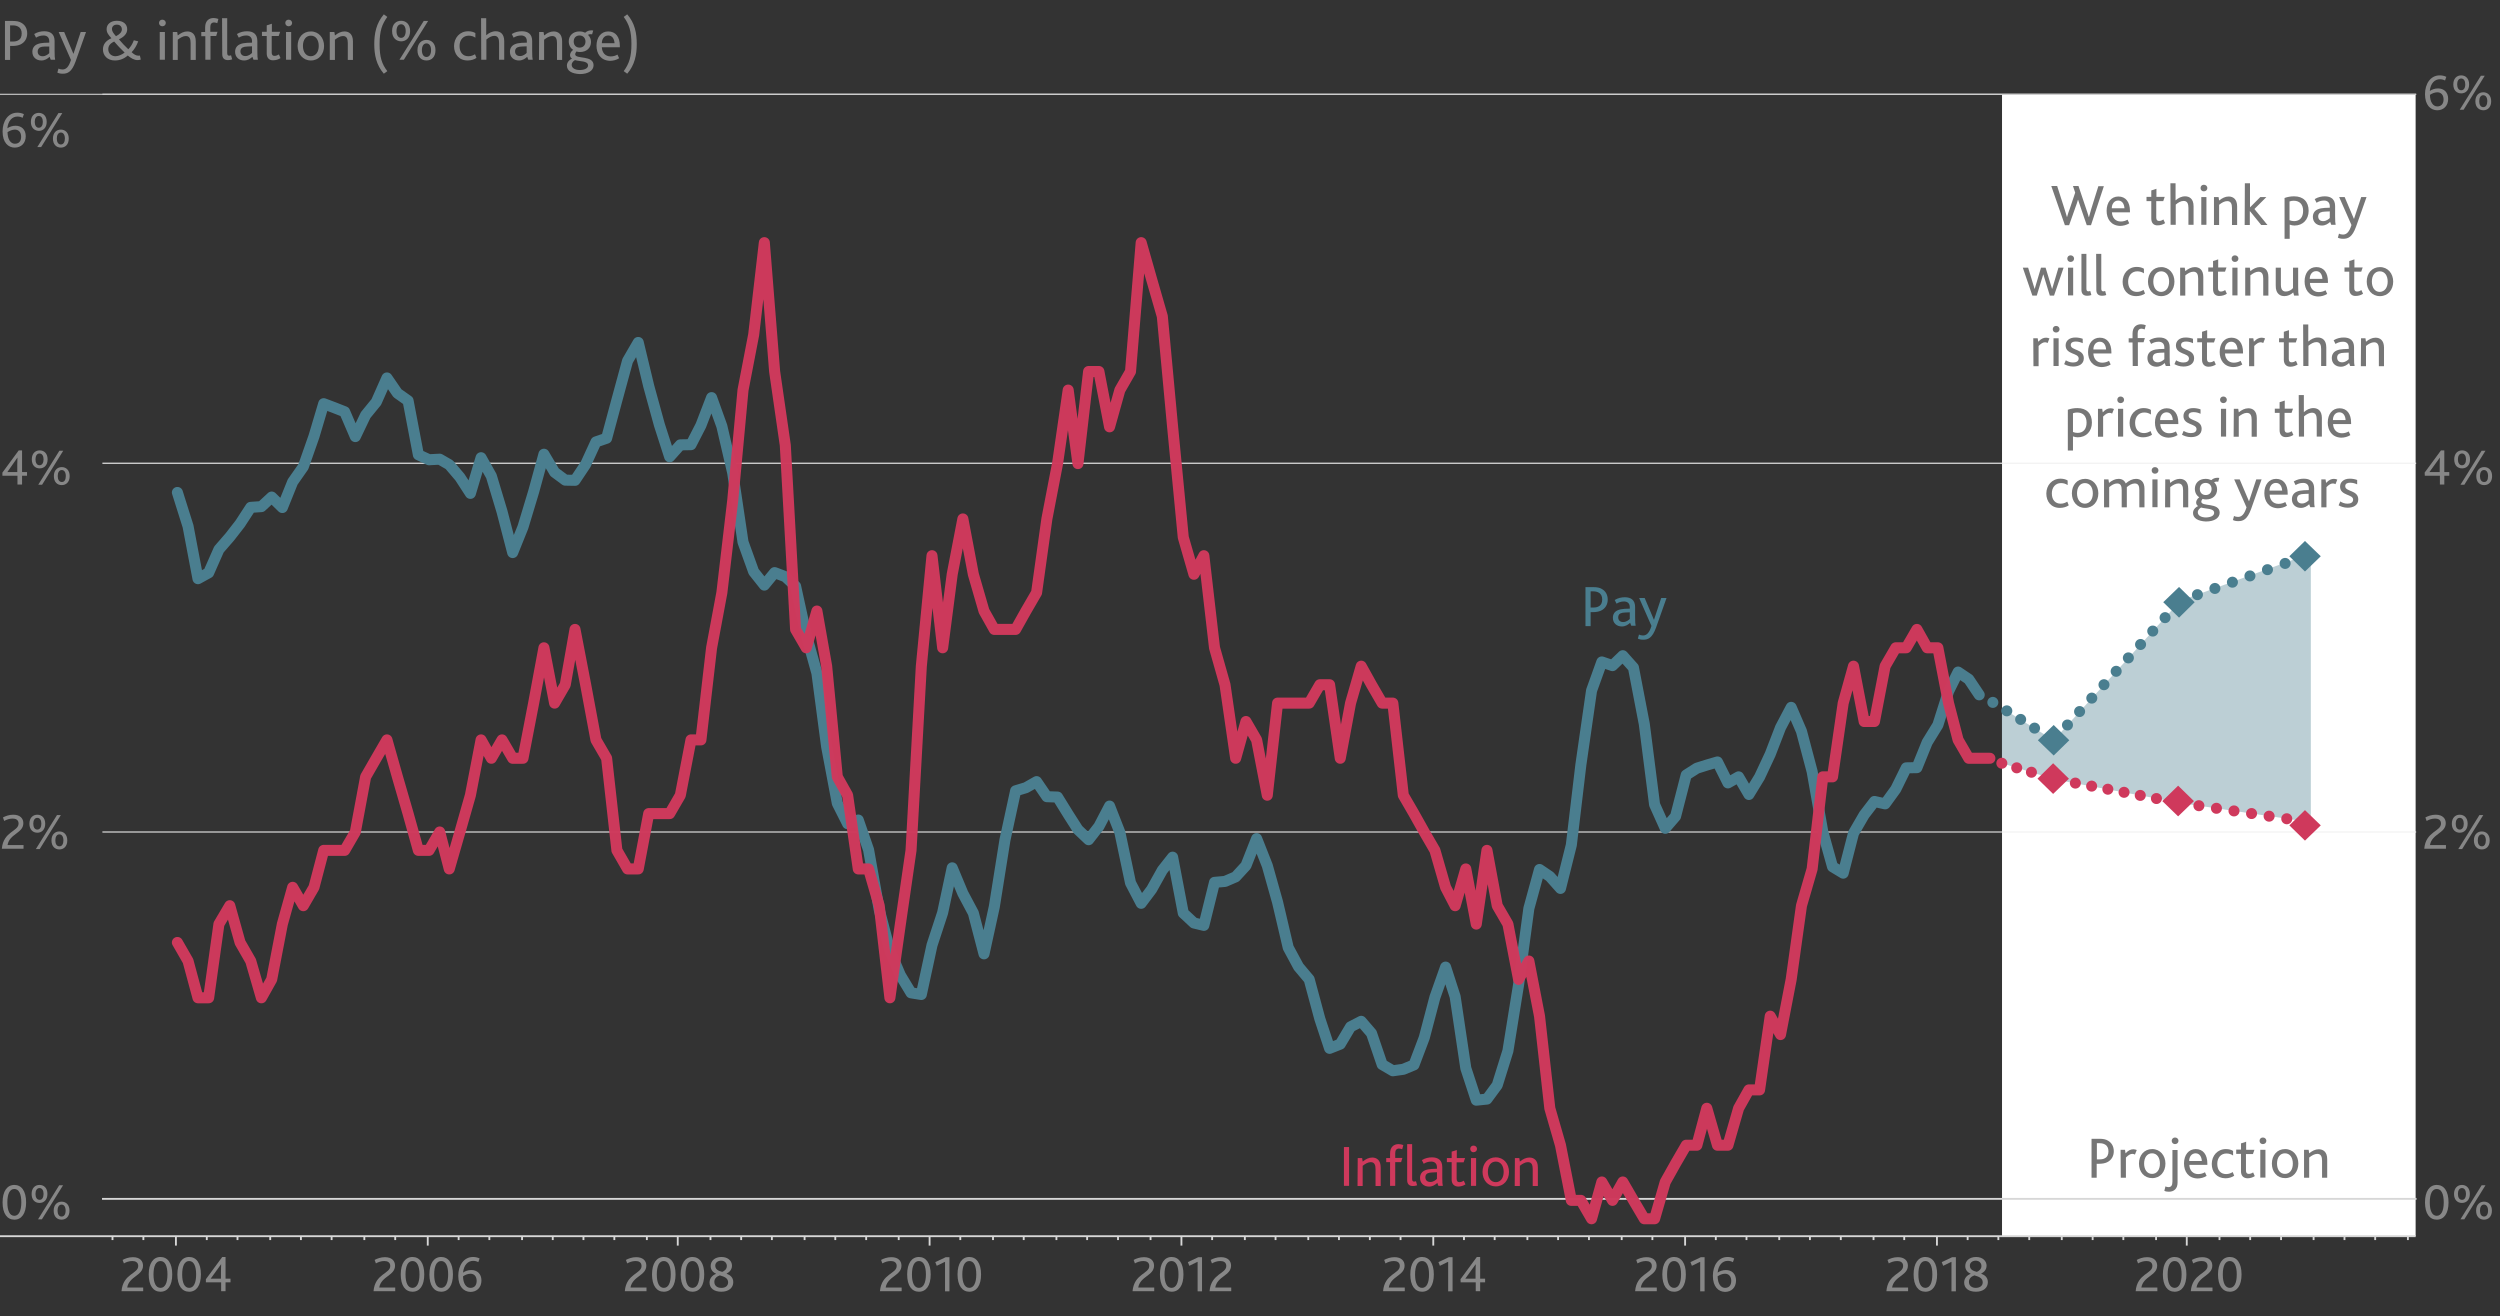 <?xml version="1.0" encoding="utf-8"?>
<!-- Generator: Adobe Illustrator 16.0.0, SVG Export Plug-In . SVG Version: 6.00 Build 0)  -->
<!DOCTYPE svg PUBLIC "-//W3C//DTD SVG 1.1//EN" "http://www.w3.org/Graphics/SVG/1.1/DTD/svg11.dtd">
<svg version="1.1" id="Layer_1" xmlns="http://www.w3.org/2000/svg" xmlns:xlink="http://www.w3.org/1999/xlink" x="0px" y="0px"
	 width="1360px" height="716px" viewBox="0 0 1360 716" style="enable-background:new 0 0 1360 716;" xml:space="preserve">
<rect x="0" y="0" width="1360" height="716" fill="#333333" stroke="none"/>
<style type="text/css">
<![CDATA[
	.st0{fill:none;stroke:#CBCBCB;stroke-width:0.592;stroke-linecap:square;stroke-linejoin:bevel;stroke-miterlimit:10;}
	.st1{fill:none;stroke:#F0F0F0;stroke-width:0.592;stroke-linecap:square;stroke-linejoin:bevel;stroke-miterlimit:10;}
	.st2{fill:#4A7E8F;}
	.st3{fill:none;stroke:#4A7E8F;stroke-width:6;stroke-linecap:round;stroke-linejoin:round;stroke-dasharray:0,10.123;}
	.st4{fill:#878787;}
	.st5{fill:#578897;}
	.st6{fill:none;stroke:#CF395C;stroke-width:6;stroke-linecap:round;stroke-linejoin:round;stroke-dasharray:0,8.412;}
	.st7{fill:none;stroke:#CF395C;stroke-width:6;stroke-linecap:round;stroke-linejoin:round;stroke-dasharray:0,8.975;}
	.st8{opacity:0;}
	
		.st9{opacity:0.98;fill:none;stroke:#CF395C;stroke-width:6;stroke-linecap:round;stroke-linejoin:round;stroke-miterlimit:10;enable-background:new    ;}
	.st10{opacity:0.4;}
	.st11{fill:#FFFFFF;}
	.st12{fill:none;}
	.st13{fill:none;stroke:#4A7E8F;stroke-width:6;stroke-linecap:round;stroke-linejoin:round;stroke-dasharray:0,8.865;}
	.st14{fill:#CF395C;}
	.st15{fill:none;stroke:#CF395C;stroke-width:6;stroke-linecap:round;stroke-linejoin:round;stroke-dasharray:0,9.659;}
	.st16{fill:none;stroke:#4A7E8F;stroke-width:6;stroke-linecap:round;stroke-linejoin:round;stroke-miterlimit:10;}
	.st17{fill:none;stroke:#D7D7D7;stroke-width:1.014;stroke-linejoin:bevel;stroke-miterlimit:10;}
	.st18{fill:none;stroke:#CF395C;stroke-width:6;stroke-linecap:round;stroke-linejoin:round;}
	.st19{fill:none;stroke:#4A7E8F;stroke-width:6;stroke-linecap:round;stroke-linejoin:round;}
	.st20{fill:none;stroke:#D7D7D7;stroke-width:1.014;stroke-linecap:square;stroke-linejoin:bevel;stroke-miterlimit:10;}
	.st21{fill:#767676;}
	.st22{fill:none;stroke:#4A7E8F;stroke-width:6;stroke-linecap:round;stroke-linejoin:round;stroke-dasharray:0,9.861;}
]]>
</style>
<rect x="1089.1" y="51.3" class="st11" width="225" height="621.2"/>
<line class="st17" x1="95.7" y1="672.5" x2="95.7" y2="677.6"/>
<line class="st17" x1="232.7" y1="672.5" x2="232.7" y2="677.6"/>
<line class="st17" x1="368.7" y1="672.5" x2="368.7" y2="677.6"/>
<line class="st17" x1="505.7" y1="672.5" x2="505.7" y2="677.6"/>
<line class="st17" x1="642.7" y1="672.5" x2="642.7" y2="677.6"/>
<line class="st17" x1="779.7" y1="672.5" x2="779.7" y2="677.6"/>
<line class="st17" x1="916.7" y1="672.5" x2="916.7" y2="677.6"/>
<line class="st17" x1="1053.7" y1="672.5" x2="1053.7" y2="677.6"/>
<line class="st17" x1="1189.6" y1="672.5" x2="1189.6" y2="677.6"/>
<line class="st17" x1="61.2" y1="672.5" x2="61.2" y2="674.6"/>
<line class="st17" x1="78" y1="672.5" x2="78" y2="674.6"/>
<line class="st17" x1="112.5" y1="672.5" x2="112.5" y2="674.6"/>
<line class="st17" x1="129.2" y1="672.5" x2="129.2" y2="674.6"/>
<line class="st17" x1="147" y1="672.5" x2="147" y2="674.6"/>
<line class="st17" x1="163.7" y1="672.5" x2="163.7" y2="674.6"/>
<line class="st17" x1="180.4" y1="672.5" x2="180.4" y2="674.6"/>
<line class="st17" x1="198.2" y1="672.5" x2="198.2" y2="674.6"/>
<line class="st17" x1="215" y1="672.5" x2="215" y2="674.6"/>
<line class="st17" x1="249.5" y1="672.5" x2="249.5" y2="674.6"/>
<line class="st17" x1="266.2" y1="672.5" x2="266.2" y2="674.6"/>
<line class="st17" x1="284" y1="672.5" x2="284" y2="674.6"/>
<line class="st17" x1="300.7" y1="672.5" x2="300.7" y2="674.6"/>
<line class="st17" x1="317.4" y1="672.5" x2="317.4" y2="674.6"/>
<line class="st17" x1="334.2" y1="672.5" x2="334.2" y2="674.6"/>
<line class="st17" x1="351.9" y1="672.5" x2="351.9" y2="674.6"/>
<line class="st17" x1="386.5" y1="672.5" x2="386.5" y2="674.6"/>
<line class="st17" x1="403.2" y1="672.5" x2="403.2" y2="674.6"/>
<line class="st17" x1="419.9" y1="672.5" x2="419.9" y2="674.6"/>
<line class="st17" x1="437.7" y1="672.5" x2="437.7" y2="674.6"/>
<line class="st17" x1="454.4" y1="672.5" x2="454.4" y2="674.6"/>
<line class="st17" x1="471.2" y1="672.5" x2="471.2" y2="674.6"/>
<line class="st17" x1="488.9" y1="672.5" x2="488.9" y2="674.6"/>
<line class="st17" x1="522.4" y1="672.5" x2="522.4" y2="674.6"/>
<line class="st17" x1="540.2" y1="672.5" x2="540.2" y2="674.6"/>
<line class="st17" x1="556.9" y1="672.5" x2="556.9" y2="674.6"/>
<line class="st17" x1="574.7" y1="672.5" x2="574.7" y2="674.6"/>
<line class="st17" x1="591.4" y1="672.5" x2="591.4" y2="674.6"/>
<line class="st17" x1="608.2" y1="672.5" x2="608.2" y2="674.6"/>
<line class="st17" x1="625.9" y1="672.5" x2="625.9" y2="674.6"/>
<line class="st17" x1="659.4" y1="672.5" x2="659.4" y2="674.6"/>
<line class="st17" x1="677.2" y1="672.5" x2="677.2" y2="674.6"/>
<line class="st17" x1="693.9" y1="672.5" x2="693.9" y2="674.6"/>
<line class="st17" x1="711.7" y1="672.5" x2="711.7" y2="674.6"/>
<line class="st17" x1="728.4" y1="672.5" x2="728.4" y2="674.6"/>
<line class="st17" x1="745.2" y1="672.5" x2="745.2" y2="674.6"/>
<line class="st17" x1="761.9" y1="672.5" x2="761.9" y2="674.6"/>
<line class="st17" x1="796.4" y1="672.5" x2="796.4" y2="674.6"/>
<line class="st17" x1="813.1" y1="672.5" x2="813.1" y2="674.6"/>
<line class="st17" x1="830.9" y1="672.5" x2="830.9" y2="674.6"/>
<line class="st17" x1="847.6" y1="672.5" x2="847.6" y2="674.6"/>
<line class="st17" x1="864.4" y1="672.5" x2="864.4" y2="674.6"/>
<line class="st17" x1="882.2" y1="672.5" x2="882.2" y2="674.6"/>
<line class="st17" x1="898.9" y1="672.5" x2="898.9" y2="674.6"/>
<line class="st17" x1="933.4" y1="672.5" x2="933.4" y2="674.6"/>
<line class="st17" x1="950.1" y1="672.5" x2="950.1" y2="674.6"/>
<line class="st17" x1="967.9" y1="672.5" x2="967.9" y2="674.6"/>
<line class="st17" x1="984.6" y1="672.5" x2="984.6" y2="674.6"/>
<line class="st17" x1="1001.4" y1="672.5" x2="1001.4" y2="674.6"/>
<line class="st17" x1="1019.2" y1="672.5" x2="1019.2" y2="674.6"/>
<line class="st17" x1="1035.9" y1="672.5" x2="1035.9" y2="674.6"/>
<line class="st17" x1="1070.4" y1="672.5" x2="1070.4" y2="674.6"/>
<line class="st17" x1="1087.1" y1="672.5" x2="1087.1" y2="674.6"/>
<line class="st17" x1="1103.9" y1="672.5" x2="1103.9" y2="674.6"/>
<line class="st17" x1="1121.6" y1="672.5" x2="1121.6" y2="674.6"/>
<line class="st17" x1="1138.4" y1="672.5" x2="1138.4" y2="674.6"/>
<line class="st17" x1="1155.1" y1="672.5" x2="1155.1" y2="674.6"/>
<line class="st17" x1="1172.9" y1="672.5" x2="1172.9" y2="674.6"/>
<line class="st17" x1="1207.4" y1="672.5" x2="1207.4" y2="674.6"/>
<line class="st17" x1="1224.1" y1="672.5" x2="1224.1" y2="674.6"/>
<line class="st17" x1="1240.9" y1="672.5" x2="1240.9" y2="674.6"/>
<line class="st17" x1="1258.6" y1="672.5" x2="1258.6" y2="674.6"/>
<line class="st17" x1="1275.4" y1="672.5" x2="1275.4" y2="674.6"/>
<line class="st17" x1="1292.1" y1="672.5" x2="1292.1" y2="674.6"/>
<line class="st17" x1="1309.9" y1="672.5" x2="1309.9" y2="674.6"/>
<line class="st1" x1="56" y1="452.6" x2="1314.1" y2="452.6"/>
<line class="st1" x1="56" y1="252" x2="1314.1" y2="252"/>
<line class="st1" x1="56" y1="51.3" x2="1314.1" y2="51.3"/>
<line class="st20" x1="56" y1="652.2" x2="1314.1" y2="652.2"/>
<g class="st8">
	<rect x="1085" y="51.3" width="2.1" height="621.2"/>
	<rect x="1085" y="51.3" class="st12" width="2.1" height="621.2"/>
</g>
<g class="st8">
	<rect x="1085" y="51.3" width="2.1" height="621.2"/>
	<rect x="1085" y="51.3" class="st12" width="2.1" height="621.2"/>
</g>
<line class="st0" x1="0" y1="51.3" x2="1314.1" y2="51.3"/>
<g class="st10">
	<polygon class="st5" points="1089,385.1 1117.2,402.7 1186.1,326.8 1257.1,301 1257.1,447.3 1187.1,437 1118.1,424.1 1089,415.2 	
		"/>
	<rect x="1087.2" y="301" class="st12" width="169.9" height="146.3"/>
</g>
<g>
	<g>
		<line class="st19" x1="1243.1" y1="306.5" x2="1243.1" y2="306.5"/>
		<line class="st3" x1="1233.5" y1="309.9" x2="1200.2" y2="321.8"/>
		<line class="st19" x1="1195.4" y1="323.5" x2="1195.4" y2="323.5"/>
	</g>
</g>
<polygon class="st14" points="1253.9,440.7 1245.4,449 1253.9,457.3 1262.5,449 "/>
<polygon class="st14" points="1184.9,427.4 1176.3,435.8 1184.9,444.1 1193.5,435.8 "/>
<polygon class="st14" points="1116.9,415.2 1108.4,423.6 1116.9,431.9 1125.5,423.6 "/>
<polygon class="st2" points="1117.2,394.4 1108.6,402.7 1117.2,411 1125.7,402.7 "/>
<polygon class="st2" points="1185.4,319.3 1176.8,327.6 1185.4,336 1193.9,327.6 "/>
<polygon class="st2" points="1253.9,294.3 1245.4,302.6 1253.9,310.9 1262.5,302.6 "/>
<g>
	<g>
		<line class="st19" x1="1084.1" y1="382.1" x2="1084.1" y2="382.1"/>
		<line class="st13" x1="1091.7" y1="386.7" x2="1103" y2="393.7"/>
		<line class="st19" x1="1106.8" y1="396.1" x2="1106.8" y2="396.1"/>
	</g>
</g>
<polyline class="st16" points="96.5,267.9 102.3,286.3 107.7,314.8 113.5,311.6 119.1,298.9 125,292.1 130.6,284.9 136.4,276 
	142.2,275.6 147.8,270.4 153.6,276.1 159.2,262.2 165,253.9 170.8,237.4 176.1,219.6 181.9,221.8 187.5,224 193.3,237.5 
	198.9,225.8 204.7,218.7 210.5,205.6 216.2,213.9 222,218 227.6,247.4 233.4,250.1 239.2,249.8 244.4,252.8 250.2,259.6 
	255.9,268.4 261.7,249 267.3,259 273.1,278.3 278.9,300.6 284.5,286.7 290.3,267.5 295.9,247.1 301.7,256.9 307.5,261.2 
	312.8,261.3 318.6,252.6 324.2,240.4 330,238.4 335.6,217.6 341.4,196.3 347.2,186.3 352.9,210 358.7,231.1 364.3,248.5 370.1,242 
	375.9,241.9 381.3,231.4 387.1,216.3 392.7,231.9 398.6,257.3 404.2,294.9 410,311 415.8,318.3 421.4,311.5 427.2,313.7 
	432.8,318.9 438.6,345.4 444.4,366.2 449.7,406.3 455.5,437 461.1,448.1 466.9,446.1 472.5,462.3 478.3,494.9 484.1,517.1 
	489.8,530.5 495.6,540.1 501.2,541 507,514.2 512.8,496.5 518,472.1 523.8,486 529.5,496.7 535.3,518.9 540.9,493.3 546.7,456.9 
	552.5,430.2 558.1,428.5 563.9,425.2 569.5,433.4 575.3,433.6 581.1,443 586.4,451.3 592.2,456.8 597.8,449.6 603.6,438.5 
	609.2,452.8 615,480.3 620.8,491.4 626.5,483.8 632.3,473.4 637.9,466.3 643.7,496.7 649.5,502.1 654.9,503.4 660.7,480 
	666.4,479.5 672.2,477 677.8,470.9 683.6,456.2 689.4,470.9 695,490.8 700.8,515.5 706.4,525.9 712.2,532.8 718,554.3 723.3,570.3 
	729.1,568 734.7,558.6 740.5,555.6 746.1,562.1 751.9,579.1 757.7,582.5 763.4,581.7 769.2,579.3 774.8,564.5 780.6,542.5 
	786.4,526.1 791.6,542.2 797.4,581.1 803.1,598.5 808.9,597.9 814.5,590.3 820.3,571.7 826.1,535.7 831.7,494.2 837.5,473 
	843.1,476.8 848.9,483.3 854.8,459.7 860,416 865.8,375.7 871.4,360.1 877.2,362.1 882.8,356.7 888.6,363.2 894.5,393.9 
	900.1,437.7 905.9,450.6 911.5,444.1 917.3,421.6 923.1,417.9 928.5,416.2 934.3,414.5 940,425.9 945.8,422.6 951.4,432.2 
	957.2,422.7 963,410.3 968.6,395.8 974.4,384.8 980,397.8 985.8,419.7 991.6,452.5 996.9,471.5 1002.7,475 1008.3,453.3 
	1014.1,443.3 1019.7,436 1025.5,437.3 1031.3,429.3 1037,417.7 1042.8,417.6 1048.4,403.8 1054.2,394.4 1060,376.1 1065.2,365.6 
	1071,369.5 1076.7,378 "/>
<polyline class="st9" points="96.5,512.7 102.3,522.8 107.7,542.8 113.5,542.8 119.1,502.7 125,492.7 130.6,512.7 136.4,522.8 
	142.2,542.8 147.8,532.8 153.6,502.7 159.2,482.7 165,492.7 170.8,482.7 176.1,462.6 181.9,462.6 187.5,462.6 193.3,452.6 
	198.9,422.6 204.7,412.5 210.5,402.5 216.2,422.6 222,442.6 227.6,462.6 233.4,462.6 239.2,452.6 244.4,472.7 250.2,452.6 
	255.9,432.6 261.7,402.5 267.3,412.5 273.1,402.5 278.9,412.5 284.5,412.5 290.3,382.5 295.9,352.4 301.7,382.5 307.5,372.5 
	312.8,342.4 318.6,372.5 324.2,402.5 330,412.5 335.6,462.6 341.4,472.7 347.2,472.7 352.9,442.6 358.7,442.6 364.3,442.6 
	370.1,432.6 375.9,402.5 381.3,402.5 387.1,352.4 392.7,322.4 398.6,272.3 404.2,212.2 410,182.1 415.8,132 421.4,202.1 
	427.2,242.2 432.8,342.4 438.6,352.4 444.4,332.4 449.7,362.4 455.5,422.6 461.1,432.6 466.9,472.7 472.5,472.7 478.3,492.7 
	484.1,542.8 489.8,502.7 495.6,462.6 501.2,362.4 507,302.3 512.8,352.4 518,312.4 523.8,282.3 529.5,312.4 535.3,332.4 
	540.9,342.4 546.7,342.4 552.5,342.4 558.1,332.4 563.9,322.4 569.5,282.3 575.3,252.2 581.1,212.2 586.4,252.2 592.2,202.1 
	597.8,202.1 603.6,232.2 609.2,212.2 615,202.1 620.8,132 626.5,152 632.3,172.1 637.9,232.2 643.7,292.3 649.5,312.4 654.9,302.3 
	660.7,352.4 666.4,372.5 672.2,412.5 677.8,392.5 683.6,402.5 689.4,432.6 695,382.5 700.8,382.5 706.4,382.5 712.2,382.5 
	718,372.5 723.3,372.5 729.1,412.5 734.7,382.5 740.5,362.4 746.1,372.5 751.9,382.5 757.7,382.5 763.4,432.6 769.2,442.6 
	774.8,452.6 780.6,462.6 786.4,482.7 791.6,492.7 797.4,472.7 803.1,502.7 808.9,462.6 814.5,492.7 820.3,502.7 826.1,532.8 
	831.7,522.8 837.5,552.8 843.1,602.9 848.9,623 854.8,653 860,653 865.8,663 871.4,643 877.2,653 882.8,643 888.6,653 894.5,663 
	900.1,663 905.9,643 911.5,633 917.3,623 923.1,623 928.5,602.9 934.3,623 940,623 945.8,602.9 951.4,592.9 957.2,592.9 963,552.8 
	968.6,562.8 974.4,532.8 980,492.7 985.8,472.7 991.6,422.6 996.9,422.6 1002.7,382.5 1008.3,362.4 1014.1,392.5 1019.7,392.5 
	1025.5,362.4 1031.3,352.4 1037,352.4 1042.8,342.4 1048.4,352.4 1054.2,352.4 1060,382.5 1065.2,402.5 1071,412.5 1076.7,412.5 
	1082.5,412.5 "/>
<g>
	<path class="st21" d="M1115.9,101.2h3.2l4,12.5c0.4,1.3,0.9,2.8,1.3,4.3h0.1c0.4-1.6,0.9-2.9,1.4-4.3l3-8.9l-1.2-3.6h3l4.2,12.5
		c0.4,1.3,1,2.8,1.4,4.4h0.1c0.4-1.6,0.8-2.9,1.2-4.3l3.9-12.5h3l-7,21.2h-2.3l-3.3-9.6c-0.5-1.6-1-2.8-1.4-4.2h-0.1
		c-0.4,1.4-0.8,2.6-1.4,4.2l-3.4,9.6h-2.3L1115.9,101.2z"/>
	<path class="st21" d="M1146,114.7c0-4.6,2.5-7.8,6.4-7.8c4,0,6.3,3,6.3,7.9v0.7h-9.8c0.1,2.8,1.8,5,4.8,5c1.4,0,2.7-0.4,3.7-1
		l0.9,2c-1.4,0.9-3.3,1.4-5,1.4C1148.3,122.7,1146,119,1146,114.7z M1155.7,113.3c-0.1-2.1-1.1-4.2-3.4-4.2c-2.2,0-3.5,1.9-3.5,4.2
		H1155.7z"/>
	<path class="st21" d="M1170.3,118.9v-9.5h-2.6v-2.3h2.6v-3.5l2.8-0.9v4.4h4.5l-0.8,2.3h-3.8v8.9c0,1.3,0.5,1.9,1.5,1.9
		s1.8-0.4,2.4-0.8l0.9,2c-1,0.7-2.5,1.2-4,1.2C1171.6,122.7,1170.3,121.3,1170.3,118.9z"/>
	<path class="st21" d="M1180.7,99.7h2.8v9.3c1.5-1.3,3.2-2.2,5.2-2.2c2.4,0,4.6,1.4,4.6,5.4v10.1h-2.8v-9.2c0-2.1-0.5-3.8-2.6-3.8
		c-1.5,0-3,0.9-4.3,2v11h-2.8L1180.7,99.7L1180.7,99.7z"/>
	<path class="st21" d="M1197.1,102.3c0-1,0.7-1.8,1.8-1.8c1.1,0,1.9,0.8,1.9,1.8s-0.8,1.8-1.9,1.8
		C1197.8,104.1,1197.1,103.3,1197.1,102.3z M1197.5,107.2h2.8v15.1h-2.8V107.2z"/>
	<path class="st21" d="M1204.5,107.2h2.4l0.3,1.9c1.6-1.3,3.3-2.2,5.2-2.2c2.4,0,4.6,1.4,4.6,5.4v10.1h-2.8v-9.2
		c0-2.1-0.5-3.8-2.6-3.8c-1.5,0-3,0.9-4.4,2v11h-2.8v-15.2H1204.5z"/>
	<path class="st21" d="M1221.2,99.7h2.8v13h0.1l5.5-5.5h3.3l-6.5,6.5l7.1,8.7h-3.4l-6.1-7.5h-0.1v7.5h-2.8L1221.2,99.7L1221.2,99.7z
		"/>
	<path class="st21" d="M1242.8,107.7c1.6-0.6,3.4-0.9,5.2-0.9c5,0,7.9,2.9,7.9,7.9c0,4.8-3.2,8-7.7,8c-0.9,0-1.8-0.2-2.6-0.5v7.7
		h-2.8V107.7z M1248,120.3c3.2,0,4.9-2.2,4.9-5.6c0-3.7-2.1-5.5-5.1-5.5c-0.8,0-1.5,0.1-2.3,0.4v10.2
		C1246.4,120.1,1247.1,120.3,1248,120.3z"/>
	<path class="st21" d="M1267.6,120.7c-1.2,1.1-2.6,2-4.5,2c-2.8,0-4.9-1.8-4.9-4.7c0-2,1-3.4,2.6-4.1c1.1-0.5,2.3-0.7,3.8-0.8
		l2.8-0.1v-0.8c0-2.1-1.3-3.1-3.1-3.1c-1.7,0-3,0.5-4.1,1.2l-1-2c1.8-1.1,3.7-1.5,5.5-1.5c3.4,0,5.6,1.6,5.6,5.3v5.5
		c0,2.6,0.1,4,0.3,4.7h-2.4L1267.6,120.7z M1265,115.1c-1.2,0-2,0.2-2.7,0.5c-0.8,0.4-1.2,1.2-1.2,2.1c0,1.6,1,2.6,2.7,2.6
		s3-1.1,3.6-1.7V115L1265,115.1z"/>
	<path class="st21" d="M1272.4,127.1c0.6,0.3,1.3,0.5,2.2,0.5c1.9,0,3.4-1.3,4.6-5.2l-6.7-15.2h3l5,11.8h0.1l3.9-11.8h2.9l-5.7,16.1
		c-2.1,5.8-4.4,6.6-7,6.6c-1.2,0-2.1-0.2-2.9-0.6L1272.4,127.1z"/>
	<path class="st21" d="M1100.4,145.6h2.9l3.5,11.5h0.1l3.4-11.5h2.5l3.5,11.5h0.1l3.4-11.5h2.8l-5.2,15.2h-2.3l-3.5-11.5h-0.1
		l-3.5,11.5h-2.4L1100.4,145.6z"/>
	<path class="st21" d="M1124.6,140.7c0-1,0.7-1.8,1.8-1.8c1.1,0,1.9,0.8,1.9,1.8s-0.8,1.8-1.9,1.8
		C1125.3,142.5,1124.6,141.7,1124.6,140.7z M1125,145.6h2.8v15.1h-2.8V145.6z"/>
	<path class="st21" d="M1132.2,138.1h2.8V157c0,1.2,0.4,1.5,1.2,1.5c0.2,0,0.7-0.1,0.9-0.2l0.6,2.2c-0.7,0.3-1.6,0.4-2.3,0.4
		c-2.1,0-3.1-1.2-3.1-3.2v-19.6H1132.2z"/>
	<path class="st21" d="M1140.3,138.1h2.8V157c0,1.2,0.4,1.5,1.2,1.5c0.2,0,0.7-0.1,0.9-0.2l0.6,2.2c-0.7,0.3-1.6,0.4-2.3,0.4
		c-2.1,0-3.1-1.2-3.1-3.2L1140.3,138.1L1140.3,138.1z"/>
	<path class="st21" d="M1154.7,153.3c0-4.5,3.1-8.1,7.7-8.1c1.6,0,3,0.4,3.9,1v2.5c-1-0.7-2.2-1.1-3.6-1.1c-3.1,0-5,2.4-5,5.6
		c0,3.6,1.9,5.6,4.8,5.6c1.5,0,2.6-0.5,3.6-1.1l0.8,2c-1.1,0.8-2.9,1.4-4.8,1.4C1157.3,161.1,1154.7,157.6,1154.7,153.3z"/>
	<path class="st21" d="M1168.5,153.2c0-4.5,2.8-7.9,7.2-7.9c4.3,0,7.2,3.5,7.2,7.9c0,4.4-2.8,7.9-7.2,7.9
		C1171.4,161.1,1168.5,157.6,1168.5,153.2z M1180,153.2c0-3.3-1.6-5.6-4.3-5.6c-2.7,0-4.3,2.3-4.3,5.6c0,3.2,1.6,5.6,4.3,5.6
		C1178.4,158.7,1180,156.4,1180,153.2z"/>
	<path class="st21" d="M1186.1,145.6h2.4l0.3,1.9c1.6-1.3,3.3-2.2,5.2-2.2c2.4,0,4.6,1.4,4.6,5.4v10.1h-2.8v-9.2
		c0-2.1-0.5-3.8-2.6-3.8c-1.5,0-3,0.9-4.4,2v11h-2.8v-15.2H1186.1z"/>
	<path class="st21" d="M1203.9,157.3v-9.5h-2.6v-2.3h2.6V142l2.8-0.9v4.4h4.5l-0.8,2.3h-3.8v8.9c0,1.3,0.5,1.9,1.5,1.9
		s1.8-0.4,2.4-0.8l0.9,2c-1,0.7-2.5,1.2-4,1.2C1205.2,161.1,1203.9,159.7,1203.9,157.3z"/>
	<path class="st21" d="M1214,140.7c0-1,0.7-1.8,1.8-1.8c1.1,0,1.9,0.8,1.9,1.8s-0.8,1.8-1.9,1.8C1214.7,142.5,1214,141.7,1214,140.7
		z M1214.4,145.6h2.8v15.1h-2.8V145.6z"/>
	<path class="st21" d="M1221.5,145.6h2.4l0.3,1.9c1.6-1.3,3.3-2.2,5.2-2.2c2.4,0,4.6,1.4,4.6,5.4v10.1h-2.8v-9.2
		c0-2.1-0.5-3.8-2.6-3.8c-1.5,0-3,0.9-4.4,2v11h-2.8v-15.2H1221.5z"/>
	<path class="st21" d="M1238.4,158.2c-0.3-0.8-0.4-1.6-0.4-2.9v-9.7h2.8v9.2c0,1,0.1,1.6,0.3,2.2c0.4,1.1,1.2,1.6,2.4,1.6
		c1.6,0,3.1-0.9,3.9-1.9v-11.1h2.8v10.5c0,2.5,0.1,3.9,0.3,4.7h-2.5l-0.5-1.7c-1.3,1.2-2.9,2-4.9,2
		C1241.1,161.1,1239.2,160.4,1238.4,158.2z"/>
	<path class="st21" d="M1253.7,153.1c0-4.6,2.5-7.8,6.4-7.8c4,0,6.3,3,6.3,7.9v0.7h-9.8c0.1,2.8,1.8,5,4.8,5c1.4,0,2.7-0.4,3.7-1
		l0.9,2c-1.4,0.9-3.3,1.4-5,1.4C1256,161.1,1253.7,157.4,1253.7,153.1z M1263.4,151.7c-0.1-2.1-1.1-4.2-3.4-4.2
		c-2.2,0-3.5,1.9-3.5,4.2H1263.4z"/>
	<path class="st21" d="M1278,157.3v-9.5h-2.6v-2.3h2.6V142l2.8-0.9v4.4h4.5l-0.8,2.3h-3.8v8.9c0,1.3,0.5,1.9,1.5,1.9
		s1.8-0.4,2.4-0.8l0.9,2c-1,0.7-2.5,1.2-4,1.2C1279.4,161.1,1278,159.7,1278,157.3z"/>
	<path class="st21" d="M1287.5,153.2c0-4.5,2.8-7.9,7.2-7.9c4.3,0,7.2,3.5,7.2,7.9c0,4.4-2.8,7.9-7.2,7.9
		C1290.3,161.1,1287.5,157.6,1287.5,153.2z M1298.9,153.2c0-3.3-1.6-5.6-4.3-5.6s-4.3,2.3-4.3,5.6c0,3.2,1.6,5.6,4.3,5.6
		C1297.3,158.7,1298.9,156.4,1298.9,153.2z"/>
	<path class="st21" d="M1106.1,184h2.4l0.3,1.9c1.6-1.7,2.9-2.2,4.3-2.2c0.6,0,1.3,0.2,1.8,0.4l-1,2.5c-0.5-0.3-1-0.4-1.4-0.4
		c-1.1,0-2.1,0.6-3.5,2v11h-2.8L1106.1,184L1106.1,184z"/>
	<path class="st21" d="M1116.7,179.1c0-1,0.7-1.8,1.8-1.8c1.1,0,1.9,0.8,1.9,1.8s-0.8,1.8-1.9,1.8
		C1117.4,180.9,1116.7,180.1,1116.7,179.1z M1117.1,184h2.8v15.1h-2.8V184z"/>
	<path class="st21" d="M1123.8,196c1,0.6,2.3,1.2,3.9,1.2c1.7,0,3.1-0.6,3.1-2.2c0-3.1-7.1-2-7.1-7.1c0-2.4,1.9-4.3,5.3-4.3
		c1.5,0,2.9,0.3,4,0.7v2.4c-1.1-0.5-2.3-0.9-3.8-0.9c-1.4,0-2.7,0.4-2.7,1.9c0,3.1,7.1,2,7.1,7.2c0,3.1-2.6,4.5-5.8,4.5
		c-2.1,0-3.8-0.7-4.9-1.3L1123.8,196z"/>
	<path class="st21" d="M1135.9,191.5c0-4.6,2.5-7.8,6.4-7.8c4,0,6.3,3,6.3,7.9v0.7h-9.8c0.1,2.8,1.8,5,4.8,5c1.4,0,2.7-0.4,3.7-1
		l0.9,2c-1.4,0.9-3.3,1.4-5,1.4C1138.2,199.5,1135.9,195.8,1135.9,191.5z M1145.7,190.1c-0.1-2.1-1.1-4.2-3.4-4.2
		c-2.2,0-3.5,1.9-3.5,4.2H1145.7z"/>
	<path class="st21" d="M1160.1,186.3h-2.1V184h2.1v-2.5c0-3.7,2.2-5.1,4.6-5.1c0.8,0,1.8,0.2,2.6,0.5l-0.6,2.3
		c-0.6-0.2-1.2-0.4-1.7-0.4c-1.4,0-2.1,0.9-2.1,2.5v2.6h3.9l-0.7,2.3h-3.1v12.9h-2.8L1160.1,186.3L1160.1,186.3z"/>
	<path class="st21" d="M1177.6,197.5c-1.2,1.1-2.6,2-4.5,2c-2.8,0-4.9-1.8-4.9-4.7c0-2,1-3.4,2.6-4.1c1.1-0.5,2.3-0.7,3.8-0.8
		l2.8-0.1V189c0-2.1-1.3-3.1-3.1-3.1c-1.7,0-3,0.5-4.1,1.2l-1-2c1.8-1.1,3.7-1.5,5.5-1.5c3.4,0,5.6,1.6,5.6,5.3v5.5
		c0,2.6,0.1,4,0.3,4.7h-2.4L1177.6,197.5z M1175,191.9c-1.2,0-2,0.2-2.7,0.5c-0.8,0.4-1.2,1.2-1.2,2.1c0,1.6,1,2.6,2.7,2.6
		s3-1.1,3.6-1.7v-3.6L1175,191.9z"/>
	<path class="st21" d="M1183.8,196c1,0.6,2.3,1.2,3.9,1.2c1.7,0,3.1-0.6,3.1-2.2c0-3.1-7.1-2-7.1-7.1c0-2.4,1.9-4.3,5.3-4.3
		c1.5,0,2.9,0.3,4,0.7v2.4c-1.1-0.5-2.3-0.9-3.8-0.9c-1.4,0-2.7,0.4-2.7,1.9c0,3.1,7.1,2,7.1,7.2c0,3.1-2.6,4.5-5.8,4.5
		c-2.1,0-3.8-0.7-4.9-1.3L1183.8,196z"/>
	<path class="st21" d="M1197.9,195.7v-9.5h-2.6V184h2.6v-3.5l2.8-0.9v4.4h4.5l-0.8,2.3h-3.8v8.9c0,1.3,0.5,1.9,1.5,1.9
		s1.8-0.4,2.4-0.8l0.9,2c-1,0.7-2.5,1.2-4,1.2C1199.3,199.5,1197.9,198.1,1197.9,195.7z"/>
	<path class="st21" d="M1207.5,191.5c0-4.6,2.5-7.8,6.4-7.8c4,0,6.3,3,6.3,7.9v0.7h-9.8c0.1,2.8,1.8,5,4.8,5c1.4,0,2.7-0.4,3.7-1
		l0.9,2c-1.4,0.9-3.3,1.4-5,1.4C1209.8,199.5,1207.5,195.8,1207.5,191.5z M1217.2,190.1c-0.1-2.1-1.1-4.2-3.4-4.2
		c-2.2,0-3.5,1.9-3.5,4.2H1217.2z"/>
	<path class="st21" d="M1223.4,184h2.4l0.3,1.9c1.6-1.7,2.9-2.2,4.3-2.2c0.6,0,1.3,0.2,1.8,0.4l-1,2.5c-0.5-0.3-1-0.4-1.4-0.4
		c-1.1,0-2.1,0.6-3.5,2v11h-2.8V184H1223.4z"/>
	<path class="st21" d="M1242.4,195.7v-9.5h-2.6V184h2.6v-3.5l2.8-0.9v4.4h4.5l-0.8,2.3h-3.8v8.9c0,1.3,0.5,1.9,1.5,1.9
		s1.8-0.4,2.4-0.8l0.9,2c-1,0.7-2.5,1.2-4,1.2C1243.8,199.5,1242.4,198.1,1242.4,195.7z"/>
	<path class="st21" d="M1252.9,176.5h2.8v9.3c1.5-1.3,3.2-2.2,5.2-2.2c2.4,0,4.6,1.4,4.6,5.4v10.1h-2.8v-9.2c0-2.1-0.5-3.8-2.6-3.8
		c-1.5,0-3,0.9-4.3,2v11h-2.8L1252.9,176.5L1252.9,176.5z"/>
	<path class="st21" d="M1277.9,197.5c-1.2,1.1-2.6,2-4.5,2c-2.8,0-4.9-1.8-4.9-4.7c0-2,1-3.4,2.6-4.1c1.1-0.5,2.3-0.7,3.8-0.8
		l2.8-0.1V189c0-2.1-1.3-3.1-3.1-3.1c-1.7,0-3,0.5-4.1,1.2l-1-2c1.8-1.1,3.7-1.5,5.5-1.5c3.4,0,5.6,1.6,5.6,5.3v5.5
		c0,2.6,0.1,4,0.3,4.7h-2.4L1277.9,197.5z M1275.3,191.9c-1.2,0-2,0.2-2.7,0.5c-0.8,0.4-1.2,1.2-1.2,2.1c0,1.6,1,2.6,2.7,2.6
		s3-1.1,3.6-1.7v-3.6L1275.3,191.9z"/>
	<path class="st21" d="M1284.4,184h2.4l0.3,1.9c1.6-1.3,3.3-2.2,5.2-2.2c2.4,0,4.6,1.4,4.6,5.4v10.1h-2.8V190c0-2.1-0.5-3.8-2.6-3.8
		c-1.5,0-3,0.9-4.4,2v11h-2.8L1284.4,184L1284.4,184z"/>
	<path class="st21" d="M1124.9,222.9c1.6-0.6,3.4-0.9,5.2-0.9c5,0,7.9,2.9,7.9,7.9c0,4.8-3.2,8-7.7,8c-0.9,0-1.8-0.2-2.6-0.5v7.7
		h-2.8V222.9z M1130.2,235.5c3.2,0,4.9-2.2,4.9-5.6c0-3.7-2.1-5.5-5.1-5.5c-0.8,0-1.5,0.1-2.3,0.4V235
		C1128.5,235.3,1129.2,235.5,1130.2,235.5z"/>
	<path class="st21" d="M1141.2,222.4h2.4l0.3,1.9c1.6-1.7,2.9-2.2,4.3-2.2c0.6,0,1.3,0.2,1.8,0.4l-1,2.5c-0.5-0.3-1-0.4-1.4-0.4
		c-1.1,0-2.1,0.6-3.5,2v11h-2.8v-15.2H1141.2z"/>
	<path class="st21" d="M1151.8,217.5c0-1,0.7-1.8,1.8-1.8s1.9,0.8,1.9,1.8s-0.8,1.8-1.9,1.8S1151.8,218.5,1151.8,217.5z
		 M1152.2,222.4h2.8v15.1h-2.8V222.4z"/>
	<path class="st21" d="M1158.5,230.1c0-4.5,3.1-8.1,7.7-8.1c1.6,0,3,0.4,3.9,1v2.5c-1-0.7-2.2-1.1-3.6-1.1c-3.1,0-5,2.4-5,5.6
		c0,3.6,1.9,5.6,4.8,5.6c1.5,0,2.6-0.5,3.6-1.1l0.8,2c-1.1,0.8-2.9,1.4-4.8,1.4C1161.1,237.9,1158.5,234.4,1158.5,230.1z"/>
	<path class="st21" d="M1172.3,229.9c0-4.6,2.5-7.8,6.4-7.8c4,0,6.3,3,6.3,7.9v0.7h-9.8c0.1,2.8,1.8,5,4.8,5c1.4,0,2.7-0.4,3.7-1
		l0.9,2c-1.4,0.9-3.3,1.4-5,1.4C1174.6,237.9,1172.3,234.2,1172.3,229.9z M1182,228.5c-0.1-2.1-1.1-4.2-3.4-4.2
		c-2.2,0-3.5,1.9-3.5,4.2H1182z"/>
	<path class="st21" d="M1187.9,234.4c1,0.6,2.3,1.2,3.9,1.2c1.7,0,3.1-0.6,3.1-2.2c0-3.1-7.1-2-7.1-7.1c0-2.4,1.9-4.3,5.3-4.3
		c1.5,0,2.9,0.3,4,0.7v2.4c-1.1-0.5-2.3-0.9-3.8-0.9c-1.4,0-2.7,0.4-2.7,1.9c0,3.1,7.1,2,7.1,7.2c0,3.1-2.6,4.5-5.8,4.5
		c-2.1,0-3.8-0.7-4.9-1.3L1187.9,234.4z"/>
	<path class="st21" d="M1207.7,217.5c0-1,0.7-1.8,1.8-1.8c1.1,0,1.9,0.8,1.9,1.8s-0.8,1.8-1.9,1.8
		C1208.5,219.3,1207.7,218.5,1207.7,217.5z M1208.2,222.4h2.8v15.1h-2.8V222.4z"/>
	<path class="st21" d="M1215.2,222.4h2.4l0.3,1.9c1.6-1.3,3.3-2.2,5.2-2.2c2.4,0,4.6,1.4,4.6,5.4v10.1h-2.8v-9.2
		c0-2.1-0.5-3.8-2.6-3.8c-1.5,0-3,0.9-4.4,2v11h-2.8L1215.2,222.4L1215.2,222.4z"/>
	<path class="st21" d="M1240.1,234.1v-9.5h-2.6v-2.3h2.6v-3.5l2.8-0.9v4.4h4.5l-0.8,2.3h-3.8v8.9c0,1.3,0.5,1.9,1.5,1.9
		s1.8-0.4,2.4-0.8l0.9,2c-1,0.7-2.5,1.2-4,1.2C1241.5,237.9,1240.1,236.5,1240.1,234.1z"/>
	<path class="st21" d="M1250.5,214.9h2.8v9.3c1.5-1.3,3.2-2.2,5.2-2.2c2.4,0,4.6,1.4,4.6,5.4v10.1h-2.8v-9.2c0-2.1-0.5-3.8-2.6-3.8
		c-1.5,0-3,0.9-4.3,2v11h-2.8L1250.5,214.9L1250.5,214.9z"/>
	<path class="st21" d="M1266.3,229.9c0-4.6,2.5-7.8,6.4-7.8c4,0,6.3,3,6.3,7.9v0.7h-9.8c0.1,2.8,1.8,5,4.8,5c1.4,0,2.7-0.4,3.7-1
		l0.9,2c-1.4,0.9-3.3,1.4-5,1.4C1268.6,237.9,1266.3,234.2,1266.3,229.9z M1276,228.5c-0.1-2.1-1.1-4.2-3.4-4.2
		c-2.2,0-3.5,1.9-3.5,4.2H1276z"/>
	<path class="st21" d="M1113.2,268.5c0-4.5,3.1-8.1,7.7-8.1c1.6,0,3,0.4,3.9,1v2.5c-1-0.7-2.2-1.1-3.6-1.1c-3.1,0-5,2.4-5,5.6
		c0,3.6,1.9,5.6,4.8,5.6c1.5,0,2.6-0.5,3.6-1.1l0.8,2c-1.1,0.8-2.9,1.4-4.8,1.4C1115.8,276.3,1113.2,272.8,1113.2,268.5z"/>
	<path class="st21" d="M1127.1,268.4c0-4.5,2.8-7.9,7.2-7.9c4.3,0,7.2,3.5,7.2,7.9c0,4.4-2.8,7.9-7.2,7.9
		C1129.9,276.3,1127.1,272.8,1127.1,268.4z M1138.5,268.4c0-3.3-1.6-5.6-4.3-5.6c-2.7,0-4.3,2.3-4.3,5.6c0,3.2,1.6,5.6,4.3,5.6
		C1136.9,273.9,1138.5,271.6,1138.5,268.4z"/>
	<path class="st21" d="M1144.6,260.8h2.4l0.3,1.9c1.6-1.3,3.3-2.2,5.2-2.2c1.8,0,3.2,0.8,3.9,2.5c1.8-1.6,3.7-2.5,5.6-2.5
		c2.5,0,4.6,1.5,4.6,5.4V276h-2.8v-9.3c0-2.1-0.4-3.7-2.5-3.7c-1.5,0-3,0.9-4.3,2c0,0.3,0,0.5,0,0.8V276h-2.8v-9.3
		c0-2.1-0.4-3.7-2.5-3.7c-1.5,0-3,0.9-4.3,2v11h-2.8V260.8L1144.6,260.8z"/>
	<path class="st21" d="M1170.5,255.9c0-1,0.7-1.8,1.8-1.8c1.1,0,1.9,0.8,1.9,1.8s-0.8,1.8-1.9,1.8
		C1171.2,257.7,1170.5,256.9,1170.5,255.9z M1170.9,260.8h2.8v15.1h-2.8V260.8z"/>
	<path class="st21" d="M1177.9,260.8h2.4l0.3,1.9c1.6-1.3,3.3-2.2,5.2-2.2c2.4,0,4.6,1.4,4.6,5.4V276h-2.8v-9.2
		c0-2.1-0.5-3.8-2.6-3.8c-1.5,0-3,0.9-4.4,2v11h-2.8L1177.9,260.8L1177.9,260.8z"/>
	<path class="st21" d="M1193,279.1c0-1.6,1-3,2.8-3.8c-0.7-0.4-1.1-1.1-1.1-1.9c0-0.8,0.4-1.9,1.7-2.9c-1.5-0.9-2.4-2.6-2.4-4.6
		c0-3,2.2-5.4,5.8-5.4c1.3,0,2.3,0.3,2.9,0.6c0.2,0.1,0.2,0.1,0.4,0c0.7-0.7,1.8-1.2,3.3-1.2c0.4,0,0.8,0.1,0.9,0.1l-0.6,2.1
		c-0.3-0.1-0.6-0.1-0.9-0.1c-0.4,0-1,0.1-1.3,0.4c1.1,1,1.6,2.4,1.6,3.8c0,3.3-2.4,5.5-6,5.5c-0.7,0-1.4-0.1-1.9-0.3
		c-0.5,0.6-0.7,1.1-0.7,1.5c0,2.9,10,0.3,10,6c0,2.8-2.8,4.8-7.5,4.8C1195.7,283.5,1193,281.9,1193,279.1z M1204.5,279
		c0-2.6-4.5-2.1-7.1-2.9c-0.7,0.4-1.8,1.2-1.8,2.6c0,1.7,1.8,2.8,4.5,2.8C1203,281.4,1204.5,280.4,1204.5,279z M1203.1,266
		c0-1.9-1.3-3.3-3.2-3.3c-1.9,0-3.2,1.2-3.2,3.3c0,1.9,1.2,3.3,3.2,3.3C1201.8,269.3,1203.1,268.1,1203.1,266z"/>
	<path class="st21" d="M1215.3,280.7c0.6,0.3,1.3,0.5,2.2,0.5c1.9,0,3.4-1.3,4.6-5.2l-6.7-15.2h3l5,11.8h0.1l3.9-11.8h2.9l-5.7,16.1
		c-2.1,5.8-4.4,6.6-7,6.6c-1.2,0-2.1-0.2-2.9-0.6L1215.3,280.7z"/>
	<path class="st21" d="M1231.8,268.3c0-4.6,2.5-7.8,6.4-7.8c4,0,6.3,3,6.3,7.9v0.7h-9.8c0.1,2.8,1.8,5,4.8,5c1.4,0,2.7-0.4,3.7-1
		l0.9,2c-1.4,0.9-3.3,1.4-5,1.4C1234.1,276.3,1231.8,272.6,1231.8,268.3z M1241.5,266.9c-0.1-2.1-1.1-4.2-3.4-4.2
		c-2.2,0-3.5,1.9-3.5,4.2H1241.5z"/>
	<path class="st21" d="M1256.2,274.3c-1.2,1.1-2.6,2-4.5,2c-2.8,0-4.9-1.8-4.9-4.7c0-2,1-3.4,2.6-4.1c1.1-0.5,2.3-0.7,3.8-0.8
		l2.8-0.1v-0.8c0-2.1-1.3-3.1-3.1-3.1c-1.7,0-3,0.5-4.1,1.2l-1-2c1.8-1.1,3.7-1.5,5.5-1.5c3.4,0,5.6,1.6,5.6,5.3v5.5
		c0,2.6,0.1,4,0.3,4.7h-2.4L1256.2,274.3z M1253.5,268.7c-1.2,0-2,0.2-2.7,0.5c-0.8,0.4-1.2,1.2-1.2,2.1c0,1.6,1,2.6,2.7,2.6
		s3-1.1,3.6-1.7v-3.6L1253.5,268.7z"/>
	<path class="st21" d="M1262.7,260.8h2.4l0.3,1.9c1.6-1.7,2.9-2.2,4.3-2.2c0.6,0,1.3,0.2,1.8,0.4l-1,2.5c-0.5-0.3-1-0.4-1.4-0.4
		c-1.1,0-2.1,0.6-3.5,2v11h-2.8v-15.2H1262.7z"/>
	<path class="st21" d="M1273.1,272.8c1,0.6,2.3,1.2,3.9,1.2c1.7,0,3.1-0.6,3.1-2.2c0-3.1-7.1-2-7.1-7.1c0-2.4,1.9-4.3,5.3-4.3
		c1.5,0,2.9,0.3,4,0.7v2.4c-1.1-0.5-2.3-0.9-3.8-0.9c-1.4,0-2.7,0.4-2.7,1.9c0,3.1,7.1,2,7.1,7.2c0,3.1-2.6,4.5-5.8,4.5
		c-2.1,0-3.8-0.7-4.9-1.3L1273.1,272.8z"/>
</g>
<g>
	<path class="st21" d="M1137.8,619.5h4.3c2,0,3.5,0.3,4.6,1c2,1.1,3.2,3.1,3.2,5.8c0,2.4-1.1,4.8-3.7,6c-1.1,0.5-2.5,0.8-4.4,0.8
		h-1.2v7.6h-2.8V619.5z M1142.1,630.7c1.3,0,2.2-0.2,2.9-0.6c1.4-0.7,2-2,2-3.8c0-1.7-0.6-3-1.9-3.7c-0.7-0.4-1.6-0.7-3-0.7h-1.4
		v8.8H1142.1z"/>
	<path class="st21" d="M1153.6,625.5h2.4l0.3,1.9c1.6-1.7,2.9-2.2,4.3-2.2c0.6,0,1.3,0.2,1.8,0.4l-1,2.5c-0.5-0.3-1-0.4-1.4-0.4
		c-1.1,0-2.1,0.6-3.5,2v11h-2.8L1153.6,625.5L1153.6,625.5z"/>
	<path class="st21" d="M1163.6,633c0-4.5,2.8-7.9,7.2-7.9c4.3,0,7.2,3.5,7.2,7.9c0,4.4-2.8,7.9-7.2,7.9
		C1166.4,640.9,1163.6,637.5,1163.6,633z M1175,633c0-3.3-1.6-5.6-4.3-5.6c-2.7,0-4.3,2.3-4.3,5.6c0,3.2,1.6,5.6,4.3,5.6
		S1175,636.3,1175,633z"/>
	<path class="st21" d="M1178,645.4c0.5,0.2,1,0.4,1.6,0.4c1.5,0,2.2-0.9,2.2-3v-17.2h2.8v17.7c0,3.4-2,5-4.7,5
		c-0.9,0-1.8-0.1-2.5-0.5L1178,645.4z M1181.4,620.6c0-1,0.8-1.8,1.8-1.8c1.1,0,1.9,0.8,1.9,1.8s-0.8,1.8-1.9,1.8
		C1182.2,622.4,1181.4,621.6,1181.4,620.6z"/>
	<path class="st21" d="M1188.1,632.9c0-4.6,2.5-7.8,6.4-7.8c4,0,6.3,3,6.3,7.9v0.7h-9.8c0.1,2.8,1.8,5,4.8,5c1.4,0,2.7-0.4,3.7-1
		l0.9,2c-1.4,0.9-3.3,1.4-5,1.4C1190.4,640.9,1188.1,637.3,1188.1,632.9z M1197.8,631.6c-0.1-2.1-1.1-4.2-3.4-4.2
		c-2.2,0-3.5,1.9-3.5,4.2H1197.8z"/>
	<path class="st21" d="M1203.2,633.2c0-4.5,3.1-8.1,7.7-8.1c1.6,0,3,0.4,3.9,1v2.5c-1-0.7-2.2-1.1-3.6-1.1c-3.1,0-5,2.4-5,5.6
		c0,3.6,1.9,5.6,4.8,5.6c1.5,0,2.6-0.5,3.6-1.1l0.8,2c-1.1,0.8-2.9,1.4-4.8,1.4C1205.8,640.9,1203.2,637.5,1203.2,633.2z"/>
	<path class="st21" d="M1219.1,637.2v-9.5h-2.6v-2.3h2.6V622l2.8-0.9v4.4h4.5l-0.8,2.3h-3.8v8.9c0,1.3,0.5,1.9,1.5,1.9
		s1.8-0.4,2.4-0.8l0.9,2c-1,0.7-2.5,1.2-4,1.2C1220.4,640.9,1219.1,639.6,1219.1,637.2z"/>
	<path class="st21" d="M1229.2,620.6c0-1,0.7-1.8,1.8-1.8c1.1,0,1.9,0.8,1.9,1.8s-0.8,1.8-1.9,1.8
		C1229.9,622.4,1229.2,621.6,1229.2,620.6z M1229.6,625.5h2.8v15.1h-2.8V625.5z"/>
	<path class="st21" d="M1235.9,633c0-4.5,2.8-7.9,7.2-7.9c4.3,0,7.2,3.5,7.2,7.9c0,4.4-2.8,7.9-7.2,7.9
		C1238.7,640.9,1235.9,637.5,1235.9,633z M1247.3,633c0-3.3-1.6-5.6-4.3-5.6c-2.7,0-4.3,2.3-4.3,5.6c0,3.2,1.6,5.6,4.3,5.6
		C1245.7,638.6,1247.3,636.3,1247.3,633z"/>
	<path class="st21" d="M1253.5,625.5h2.4l0.3,1.9c1.6-1.3,3.3-2.2,5.2-2.2c2.4,0,4.6,1.4,4.6,5.4v10.1h-2.8v-9.2
		c0-2.1-0.5-3.8-2.6-3.8c-1.5,0-3,0.9-4.4,2v11h-2.8v-15.2H1253.5z"/>
</g>
<g>
	<path class="st2" d="M862.5,319.4h4.3c2,0,3.5,0.3,4.6,1c2,1.1,3.2,3.1,3.2,5.8c0,2.4-1.1,4.8-3.7,6c-1.1,0.5-2.5,0.8-4.4,0.8h-1.2
		v7.6h-2.8L862.5,319.4L862.5,319.4z M866.7,330.5c1.3,0,2.2-0.2,2.9-0.6c1.4-0.7,2-2,2-3.8c0-1.7-0.6-3-1.9-3.7
		c-0.7-0.4-1.6-0.7-3-0.7h-1.4v8.8H866.7z"/>
	<path class="st2" d="M886.8,338.8c-1.2,1.1-2.6,2-4.5,2c-2.8,0-4.9-1.8-4.9-4.7c0-2,1-3.4,2.6-4.1c1.1-0.5,2.3-0.7,3.8-0.8l2.8-0.1
		v-0.8c0-2.1-1.3-3.1-3.1-3.1c-1.7,0-3,0.5-4.1,1.2l-1-2c1.8-1.1,3.7-1.5,5.5-1.5c3.4,0,5.6,1.6,5.6,5.3v5.5c0,2.6,0.1,4,0.3,4.7
		h-2.4L886.8,338.8z M884.2,333.2c-1.2,0-2,0.2-2.7,0.5c-0.8,0.4-1.2,1.2-1.2,2.1c0,1.6,1,2.6,2.7,2.6c1.7,0,3-1.1,3.6-1.7v-3.6
		L884.2,333.2z"/>
	<path class="st2" d="M891.6,345.2c0.6,0.3,1.3,0.5,2.2,0.5c1.9,0,3.4-1.3,4.6-5.2l-6.7-15.2h3l5,11.8h0.1l3.9-11.8h2.9l-5.7,16.1
		c-2.1,5.8-4.4,6.6-7,6.6c-1.2,0-2.1-0.2-2.9-0.6L891.6,345.2z"/>
</g>
<g>
	<path class="st14" d="M731.1,624h2.8v21.1h-2.8V624z"/>
	<path class="st14" d="M738.6,630h2.4l0.3,1.9c1.6-1.3,3.3-2.2,5.2-2.2c2.4,0,4.6,1.4,4.6,5.4v10.1h-2.8V636c0-2.1-0.5-3.8-2.6-3.8
		c-1.5,0-3,0.9-4.4,2v11h-2.8L738.6,630L738.6,630z"/>
	<path class="st14" d="M756.2,632.2h-2.1V630h2.1v-2.5c0-3.7,2.2-5.1,4.6-5.1c0.8,0,1.8,0.2,2.6,0.5l-0.6,2.3
		c-0.6-0.2-1.2-0.4-1.7-0.4c-1.4,0-2.1,0.9-2.1,2.5v2.6h3.9l-0.7,2.3H759v12.9h-2.8V632.2z M765.4,622.4h2.8v18.9
		c0,1.2,0.4,1.5,1.2,1.5c0.2,0,0.7-0.1,0.9-0.2l0.6,2.2c-0.7,0.3-1.6,0.4-2.3,0.4c-2.1,0-3.1-1.2-3.1-3.2v-19.6H765.4z"/>
	<path class="st14" d="M781.9,643.5c-1.2,1.1-2.6,2-4.5,2c-2.8,0-4.9-1.8-4.9-4.7c0-2,1-3.4,2.6-4.1c1.1-0.5,2.3-0.7,3.8-0.8
		l2.8-0.1V635c0-2.1-1.3-3.1-3.1-3.1c-1.7,0-3,0.5-4.1,1.2l-1-2c1.8-1.1,3.7-1.5,5.5-1.5c3.4,0,5.6,1.6,5.6,5.3v5.5
		c0,2.6,0.1,4,0.3,4.7h-2.4L781.9,643.5z M779.3,637.8c-1.2,0-2,0.2-2.7,0.5c-0.8,0.4-1.2,1.2-1.2,2.1c0,1.6,1,2.6,2.7,2.6
		s3-1.1,3.6-1.7v-3.6L779.3,637.8z"/>
	<path class="st14" d="M789.7,641.7v-9.5h-2.6V630h2.6v-3.5l2.8-0.9v4.4h4.5l-0.8,2.3h-3.8v8.9c0,1.3,0.5,1.9,1.5,1.9
		s1.8-0.4,2.4-0.8l0.9,2c-1,0.7-2.5,1.2-4,1.2C791.1,645.4,789.7,644.1,789.7,641.7z"/>
	<path class="st14" d="M799.8,625c0-1,0.7-1.8,1.8-1.8s1.9,0.8,1.9,1.8s-0.8,1.8-1.9,1.8C800.6,626.9,799.8,626,799.8,625z
		 M800.2,630h2.8v15.1h-2.8V630z"/>
	<path class="st14" d="M806.5,637.5c0-4.5,2.8-7.9,7.2-7.9c4.3,0,7.2,3.5,7.2,7.9c0,4.4-2.8,7.9-7.2,7.9
		C809.4,645.4,806.5,642,806.5,637.5z M818,637.5c0-3.3-1.6-5.6-4.3-5.6c-2.7,0-4.3,2.3-4.3,5.6c0,3.2,1.6,5.6,4.3,5.6
		C816.4,643.1,818,640.7,818,637.5z"/>
	<path class="st14" d="M824.1,630h2.4l0.3,1.9c1.6-1.3,3.3-2.2,5.2-2.2c2.4,0,4.6,1.4,4.6,5.4v10.1h-2.8V636c0-2.1-0.5-3.8-2.6-3.8
		c-1.5,0-3,0.9-4.4,2v11H824L824.1,630L824.1,630z"/>
</g>
<line class="st17" x1="0" y1="672.5" x2="1314.1" y2="672.5"/>
<g>
	<path class="st4" d="M75.2,688.7c0-2-1.5-2.7-3.2-2.7c-1.8,0-3.4,0.6-4.6,1.3l-0.7-1.9c1.3-0.7,3.3-1.5,5.6-1.5
		c3.7,0,5.5,2,5.5,4.6c0,5.5-7.5,5.7-8.6,11.9h8.7v2H66.1C66.9,692.8,75.2,693,75.2,688.7z"/>
	<path class="st4" d="M80.9,693.3c0-6.1,2.5-9.5,6.4-9.5s6.4,3.3,6.4,9.5c0,6.1-2.5,9.4-6.4,9.4S80.9,699.4,80.9,693.3z M91.1,693.3
		c0-4.6-1.3-7.3-3.8-7.3s-3.8,2.7-3.8,7.3c0,4.6,1.3,7.3,3.8,7.3S91.1,697.9,91.1,693.3z"/>
	<path class="st4" d="M96.5,693.3c0-6.1,2.5-9.5,6.4-9.5c3.9,0,6.4,3.3,6.4,9.5c0,6.1-2.5,9.4-6.4,9.4
		C99,702.7,96.5,699.4,96.5,693.3z M106.7,693.3c0-4.6-1.3-7.3-3.8-7.3s-3.8,2.7-3.8,7.3c0,4.6,1.3,7.3,3.8,7.3
		S106.7,697.9,106.7,693.3z"/>
	<path class="st4" d="M112,695.9l8.9-12.1h1.8v11.8h2.7v2h-2.7v4.8h-2.4v-4.8H112V695.9z M117,695.6h3.2v-3.9c0-1.6,0.1-3.1,0.1-4
		l-5.7,7.9C115.3,695.6,116.3,695.6,117,695.6z"/>
</g>
<g>
	<path class="st4" d="M212.3,688.7c0-2-1.5-2.7-3.2-2.7c-1.8,0-3.4,0.6-4.6,1.3l-0.7-1.9c1.3-0.7,3.3-1.5,5.6-1.5
		c3.7,0,5.5,2,5.5,4.6c0,5.5-7.5,5.7-8.6,11.9h8.7v2h-11.8C204,692.8,212.3,693,212.3,688.7z"/>
	<path class="st4" d="M218,693.3c0-6.1,2.5-9.5,6.4-9.5c3.9,0,6.4,3.3,6.4,9.5c0,6.1-2.5,9.4-6.4,9.4
		C220.5,702.7,218,699.4,218,693.3z M228.2,693.3c0-4.6-1.3-7.3-3.8-7.3s-3.8,2.7-3.8,7.3c0,4.6,1.3,7.3,3.8,7.3
		C226.8,700.6,228.2,697.9,228.2,693.3z"/>
	<path class="st4" d="M233.6,693.3c0-6.1,2.5-9.5,6.4-9.5c3.9,0,6.4,3.3,6.4,9.5c0,6.1-2.5,9.4-6.4,9.4
		C236.1,702.7,233.6,699.4,233.6,693.3z M243.8,693.3c0-4.6-1.3-7.3-3.8-7.3s-3.8,2.7-3.8,7.3c0,4.6,1.3,7.3,3.8,7.3
		S243.8,697.9,243.8,693.3z"/>
	<path class="st4" d="M249.3,694c0-5.6,3-10.2,8-10.2c1.1,0,2.4,0.2,3.6,0.8l-0.7,2c-0.9-0.5-1.9-0.7-2.8-0.7
		c-2.8,0-5.1,2.2-5.5,6.4c1.1-0.8,2.7-1.4,4.5-1.4c3.1,0,5.5,2,5.5,5.7c0,3.8-2.5,6.2-6,6.2C252.3,702.7,249.3,700,249.3,694z
		 M259.3,696.8c0-2.5-1.4-3.9-3.4-3.9c-1.4,0-3,0.7-4,1.4c0,3.9,1.7,6.3,4,6.3C258,700.6,259.3,699.3,259.3,696.8z"/>
</g>
<g>
	<path class="st4" d="M349,688.7c0-2-1.5-2.7-3.2-2.7c-1.8,0-3.4,0.6-4.6,1.3l-0.7-1.9c1.3-0.7,3.3-1.5,5.6-1.5c3.7,0,5.5,2,5.5,4.6
		c0,5.5-7.5,5.7-8.6,11.9h8.7v2h-11.8C340.7,692.8,349,693,349,688.7z"/>
	<path class="st4" d="M354.7,693.3c0-6.1,2.5-9.5,6.4-9.5s6.4,3.3,6.4,9.5c0,6.1-2.5,9.4-6.4,9.4S354.7,699.4,354.7,693.3z
		 M364.9,693.3c0-4.6-1.3-7.3-3.8-7.3s-3.8,2.7-3.8,7.3c0,4.6,1.3,7.3,3.8,7.3S364.9,697.9,364.9,693.3z"/>
	<path class="st4" d="M370.3,693.3c0-6.1,2.5-9.5,6.4-9.5c3.9,0,6.4,3.3,6.4,9.5c0,6.1-2.5,9.4-6.4,9.4
		C372.8,702.7,370.3,699.4,370.3,693.3z M380.5,693.3c0-4.6-1.3-7.3-3.8-7.3s-3.8,2.7-3.8,7.3c0,4.6,1.3,7.3,3.8,7.3
		S380.5,697.9,380.5,693.3z"/>
	<path class="st4" d="M386,697.7c0-2.4,1.6-4,3.5-4.7v-0.1c-1.5-0.7-2.9-1.9-2.9-4.2c0-2.8,2.3-4.9,5.9-4.9c3.7,0,5.7,2.3,5.7,4.7
		c0,2.3-1.5,3.6-2.9,4.3v0.1c1.8,0.7,3.6,1.9,3.6,4.6c0,3-2.4,5.2-6.5,5.2C388.3,702.7,386,700.7,386,697.7z M396.1,697.6
		c0-2.4-2.2-3.1-4.5-3.8c-1.5,0.5-3,1.6-3,3.5c0,2.3,1.8,3.3,3.7,3.3C394.3,700.7,396.1,699.7,396.1,697.6z M395.4,688.7
		c0-1.6-1.2-2.9-3.1-2.9c-1.8,0-3.2,1.1-3.2,2.7c0,2.1,1.8,2.9,3.8,3.4C394.1,691.4,395.4,690.4,395.4,688.7z"/>
</g>
<g>
	<path class="st4" d="M487.8,688.7c0-2-1.5-2.7-3.2-2.7c-1.8,0-3.4,0.6-4.6,1.3l-0.7-1.9c1.3-0.7,3.3-1.5,5.6-1.5
		c3.7,0,5.5,2,5.5,4.6c0,5.5-7.5,5.7-8.6,11.9h8.7v2h-11.8C479.5,692.8,487.8,693,487.8,688.7z"/>
	<path class="st4" d="M493.5,693.3c0-6.1,2.5-9.5,6.4-9.5c3.8,0,6.4,3.3,6.4,9.5c0,6.1-2.5,9.4-6.4,9.4
		C496,702.7,493.5,699.4,493.5,693.3z M503.7,693.3c0-4.6-1.3-7.3-3.8-7.3s-3.8,2.7-3.8,7.3c0,4.6,1.3,7.3,3.8,7.3
		C502.3,700.6,503.7,697.9,503.7,693.3z"/>
	<path class="st4" d="M513.9,686.5l-4.3,2.1l-0.8-2l5.7-2.7h2v18.6h-2.4v-16H513.9z"/>
	<path class="st4" d="M520.9,693.3c0-6.1,2.5-9.5,6.4-9.5c3.8,0,6.4,3.3,6.4,9.5c0,6.1-2.5,9.4-6.4,9.4
		C523.5,702.7,520.9,699.4,520.9,693.3z M531.1,693.3c0-4.6-1.3-7.3-3.8-7.3s-3.8,2.7-3.8,7.3c0,4.6,1.3,7.3,3.8,7.3
		C529.7,700.6,531.1,697.9,531.1,693.3z"/>
</g>
<g>
	<path class="st4" d="M625.2,688.7c0-2-1.5-2.7-3.2-2.7c-1.8,0-3.4,0.6-4.6,1.3l-0.7-1.9c1.3-0.7,3.3-1.5,5.6-1.5
		c3.7,0,5.5,2,5.5,4.6c0,5.5-7.5,5.7-8.6,11.9h8.7v2h-11.8C617,692.8,625.2,693,625.2,688.7z"/>
	<path class="st4" d="M631,693.3c0-6.1,2.5-9.5,6.4-9.5c3.8,0,6.4,3.3,6.4,9.5c0,6.1-2.5,9.4-6.4,9.4
		C633.5,702.7,631,699.4,631,693.3z M641.1,693.3c0-4.6-1.3-7.3-3.8-7.3s-3.8,2.7-3.8,7.3c0,4.6,1.3,7.3,3.8,7.3
		S641.1,697.9,641.1,693.3z"/>
	<path class="st4" d="M651.3,686.5l-4.3,2.1l-0.8-2l5.7-2.7h2v18.6h-2.4v-16H651.3z"/>
	<path class="st4" d="M667.1,688.7c0-2-1.5-2.7-3.2-2.7c-1.8,0-3.4,0.6-4.6,1.3l-0.7-1.9c1.3-0.7,3.3-1.5,5.6-1.5
		c3.7,0,5.5,2,5.5,4.6c0,5.5-7.5,5.7-8.6,11.9h8.7v2H658C658.8,692.8,667.1,693,667.1,688.7z"/>
</g>
<g>
	<path class="st4" d="M761.5,688.7c0-2-1.5-2.7-3.2-2.7c-1.8,0-3.4,0.6-4.6,1.3l-0.7-1.9c1.3-0.7,3.3-1.5,5.6-1.5
		c3.7,0,5.5,2,5.5,4.6c0,5.5-7.5,5.7-8.6,11.9h8.7v2h-11.8C753.2,692.8,761.5,693,761.5,688.7z"/>
	<path class="st4" d="M767.2,693.3c0-6.1,2.5-9.5,6.4-9.5s6.4,3.3,6.4,9.5c0,6.1-2.5,9.4-6.4,9.4S767.2,699.4,767.2,693.3z
		 M777.4,693.3c0-4.6-1.3-7.3-3.8-7.3s-3.8,2.7-3.8,7.3c0,4.6,1.3,7.3,3.8,7.3S777.4,697.9,777.4,693.3z"/>
	<path class="st4" d="M787.6,686.5l-4.3,2.1l-0.8-2l5.7-2.7h2v18.6h-2.4v-16H787.6z"/>
	<path class="st4" d="M794.5,695.9l8.9-12.1h1.8v11.8h2.7v2h-2.7v4.8h-2.4v-4.8h-8.2L794.5,695.9L794.5,695.9z M799.5,695.6h3.2
		v-3.9c0-1.6,0.1-3.1,0.1-4l-5.7,7.9C797.8,695.6,798.8,695.6,799.5,695.6z"/>
</g>
<g>
	<path class="st4" d="M898.6,688.7c0-2-1.5-2.7-3.2-2.7c-1.8,0-3.4,0.6-4.6,1.3l-0.7-1.9c1.3-0.7,3.3-1.5,5.6-1.5
		c3.7,0,5.5,2,5.5,4.6c0,5.5-7.5,5.7-8.6,11.9h8.7v2h-11.8C890.3,692.8,898.6,693,898.6,688.7z"/>
	<path class="st4" d="M904.3,693.3c0-6.1,2.5-9.5,6.4-9.5c3.9,0,6.4,3.3,6.4,9.5c0,6.1-2.5,9.4-6.4,9.4
		C906.8,702.7,904.3,699.4,904.3,693.3z M914.5,693.3c0-4.6-1.3-7.3-3.8-7.3s-3.8,2.7-3.8,7.3c0,4.6,1.3,7.3,3.8,7.3
		S914.5,697.9,914.5,693.3z"/>
	<path class="st4" d="M924.7,686.5l-4.3,2.1l-0.8-2l5.7-2.7h2v18.6h-2.4v-16H924.7z"/>
	<path class="st4" d="M931.8,694c0-5.6,3-10.2,8-10.2c1.1,0,2.4,0.2,3.6,0.8l-0.7,2c-0.9-0.5-1.9-0.7-2.8-0.7
		c-2.8,0-5.1,2.2-5.5,6.4c1.1-0.8,2.7-1.4,4.5-1.4c3.1,0,5.5,2,5.5,5.7c0,3.8-2.5,6.2-6,6.2C934.8,702.7,931.8,700,931.8,694z
		 M941.8,696.8c0-2.5-1.4-3.9-3.4-3.9c-1.4,0-3,0.7-4,1.4c0,3.9,1.7,6.3,4,6.3C940.5,700.6,941.8,699.3,941.8,696.8z"/>
</g>
<g>
	<path class="st4" d="M1035.3,688.7c0-2-1.5-2.7-3.2-2.7c-1.8,0-3.4,0.6-4.6,1.3l-0.7-1.9c1.3-0.7,3.3-1.5,5.6-1.5
		c3.7,0,5.5,2,5.5,4.6c0,5.5-7.5,5.7-8.6,11.9h8.7v2h-11.8C1027,692.8,1035.3,693,1035.3,688.7z"/>
	<path class="st4" d="M1041,693.3c0-6.1,2.5-9.5,6.4-9.5c3.9,0,6.4,3.3,6.4,9.5c0,6.1-2.5,9.4-6.4,9.4
		C1043.5,702.7,1041,699.4,1041,693.3z M1051.2,693.3c0-4.6-1.3-7.3-3.8-7.3s-3.8,2.7-3.8,7.3c0,4.6,1.3,7.3,3.8,7.3
		S1051.2,697.9,1051.2,693.3z"/>
	<path class="st4" d="M1061.4,686.5l-4.3,2.1l-0.8-2l5.7-2.7h2v18.6h-2.4v-16H1061.4z"/>
	<path class="st4" d="M1068.5,697.7c0-2.4,1.6-4,3.5-4.7v-0.1c-1.5-0.7-2.9-1.9-2.9-4.2c0-2.8,2.3-4.9,5.9-4.9
		c3.7,0,5.7,2.3,5.7,4.7c0,2.3-1.5,3.6-2.9,4.3v0.1c1.8,0.7,3.6,1.9,3.6,4.6c0,3-2.4,5.2-6.5,5.2S1068.5,700.7,1068.5,697.7z
		 M1078.6,697.6c0-2.4-2.2-3.1-4.5-3.8c-1.5,0.5-3,1.6-3,3.5c0,2.3,1.8,3.3,3.7,3.3C1076.7,700.6,1078.6,699.7,1078.6,697.6z
		 M1077.9,688.7c0-1.6-1.2-2.9-3.1-2.9c-1.8,0-3.2,1.1-3.2,2.7c0,2.1,1.8,2.9,3.8,3.4C1076.6,691.4,1077.9,690.4,1077.9,688.7z"/>
</g>
<g>
	<path class="st4" d="M1170.9,688.7c0-2-1.5-2.7-3.2-2.7c-1.8,0-3.4,0.6-4.6,1.3l-0.7-1.9c1.3-0.7,3.3-1.5,5.6-1.5
		c3.7,0,5.5,2,5.5,4.6c0,5.5-7.5,5.7-8.6,11.9h8.7v2h-11.8C1162.6,692.8,1170.9,693,1170.9,688.7z"/>
	<path class="st4" d="M1176.6,693.3c0-6.1,2.5-9.5,6.4-9.5c3.9,0,6.4,3.3,6.4,9.5c0,6.1-2.5,9.4-6.4,9.4
		C1179.1,702.7,1176.6,699.4,1176.6,693.3z M1186.8,693.3c0-4.6-1.3-7.3-3.8-7.3s-3.8,2.7-3.8,7.3c0,4.6,1.3,7.3,3.8,7.3
		C1185.4,700.6,1186.8,697.9,1186.8,693.3z"/>
	<path class="st4" d="M1200.9,688.7c0-2-1.5-2.7-3.2-2.7c-1.8,0-3.4,0.6-4.6,1.3l-0.7-1.9c1.3-0.7,3.3-1.5,5.6-1.5
		c3.7,0,5.5,2,5.5,4.6c0,5.5-7.5,5.7-8.6,11.9h8.7v2h-11.8C1192.6,692.8,1200.9,693,1200.9,688.7z"/>
	<path class="st4" d="M1206.6,693.3c0-6.1,2.5-9.5,6.4-9.5c3.9,0,6.4,3.3,6.4,9.5c0,6.1-2.5,9.4-6.4,9.4
		C1209.1,702.7,1206.6,699.4,1206.6,693.3z M1216.8,693.3c0-4.6-1.3-7.3-3.8-7.3s-3.8,2.7-3.8,7.3c0,4.6,1.3,7.3,3.8,7.3
		S1216.8,697.9,1216.8,693.3z"/>
</g>
<g>
	<path class="st4" d="M2.7,11.4H7c2,0,3.5,0.3,4.6,1c2,1.1,3.2,3.1,3.2,5.8c0,2.4-1.1,4.8-3.7,6C10,24.7,8.6,25,6.7,25H5.5v7.6H2.7
		V11.4z M6.9,22.6c1.3,0,2.2-0.2,2.9-0.6c1.4-0.7,2-2,2-3.8c0-1.7-0.6-3-1.9-3.7c-0.7-0.4-1.6-0.7-3-0.7H5.5v8.8H6.9z"/>
	<path class="st4" d="M27,30.9c-1.2,1.1-2.6,2-4.5,2c-2.8,0-4.9-1.8-4.9-4.7c0-2,1-3.4,2.6-4.1c1.1-0.5,2.3-0.7,3.8-0.8l2.8-0.1
		v-0.8c0-2.1-1.3-3.1-3.1-3.1c-1.7,0-3,0.5-4.1,1.2l-1-2c1.8-1.1,3.7-1.5,5.5-1.5c3.4,0,5.6,1.6,5.6,5.3v5.5c0,2.6,0.1,4,0.3,4.7
		h-2.4L27,30.9z M24.4,25.3c-1.2,0-2,0.2-2.7,0.5C21,26.3,20.5,27,20.5,28c0,1.6,1,2.6,2.7,2.6c1.7,0,3-1.1,3.6-1.7v-3.6H24.4z"/>
	<path class="st4" d="M31.8,37.3c0.6,0.3,1.3,0.5,2.2,0.5c1.9,0,3.4-1.3,4.6-5.2l-6.7-15.2h3l5,11.8H40l3.9-11.8h2.9l-5.7,16.1
		c-2.1,5.8-4.4,6.6-7,6.6c-1.2,0-2.1-0.2-2.9-0.6L31.8,37.3z"/>
	<path class="st4" d="M62.5,32.9c-4.1,0-6.5-2.7-6.5-6c0-2.9,1.7-4.8,4.6-6.1c-1.6-1.8-2.6-3-2.6-5c0-2.5,2.1-4.5,5.6-4.5
		s5.6,1.9,5.6,4.6c0,2.5-1.8,4.2-4.5,5.5c1.2,1.5,3.5,3.9,5.1,5.4c1.2-1.2,2.3-2.9,3-4.9l2.4,0.6c-0.9,2.4-2.1,4.4-3.6,5.9
		c1.3,1.2,2.4,1.9,3.7,1.9c0.3,0,0.6,0,0.8-0.1l0.5,2.2c-0.5,0.2-1.2,0.3-1.8,0.3c-1.8,0-3.5-1-5.3-2.5
		C67.6,31.9,65.2,32.9,62.5,32.9z M67.8,28.6c-1.8-1.7-4.3-4.3-5.7-6c-2.3,1.1-3.2,2.4-3.2,4.2c0,2.2,1.6,3.8,4,3.8
		C64.5,30.5,66.2,29.8,67.8,28.6z M66.3,15.9c0-1-0.7-2.5-2.7-2.5c-1.9,0-2.7,1.2-2.7,2.4s0.8,2.3,2.2,3.9
		C65.2,18.6,66.3,17.4,66.3,15.9z"/>
	<path class="st4" d="M86.5,12.5c0-1,0.7-1.8,1.8-1.8s1.9,0.8,1.9,1.8s-0.8,1.8-1.9,1.8C87.3,14.3,86.5,13.5,86.5,12.5z M86.9,17.4
		h2.8v15.1h-2.8V17.4z"/>
	<path class="st4" d="M94,17.4h2.4l0.3,1.9c1.6-1.3,3.3-2.2,5.2-2.2c2.4,0,4.6,1.4,4.6,5.4v10.1h-2.8v-9.2c0-2.1-0.5-3.8-2.6-3.8
		c-1.5,0-3,0.9-4.4,2v11H94V17.4z"/>
	<path class="st4" d="M111.6,19.7h-2.1v-2.3h2.1v-2.5c0-3.7,2.2-5.1,4.6-5.1c0.8,0,1.8,0.2,2.6,0.5l-0.6,2.3
		c-0.6-0.2-1.2-0.4-1.7-0.4c-1.4,0-2.1,0.9-2.1,2.5v2.6h3.9l-0.7,2.3h-3.1v12.9h-2.8V19.7H111.6z M120.8,9.9h2.8v18.9
		c0,1.2,0.4,1.5,1.2,1.5c0.2,0,0.7-0.1,0.9-0.2l0.6,2.2c-0.7,0.3-1.6,0.4-2.3,0.4c-2.1,0-3.1-1.2-3.1-3.2L120.8,9.9L120.8,9.9z"/>
	<path class="st4" d="M137.3,30.9c-1.2,1.1-2.6,2-4.5,2c-2.8,0-4.9-1.8-4.9-4.7c0-2,1-3.4,2.6-4.1c1.1-0.5,2.3-0.7,3.8-0.8l2.8-0.1
		v-0.8c0-2.1-1.3-3.1-3.1-3.1c-1.7,0-3,0.5-4.1,1.2l-1-2c1.8-1.1,3.7-1.5,5.5-1.5c3.4,0,5.6,1.6,5.6,5.3v5.5c0,2.6,0.1,4,0.3,4.7
		h-2.4L137.3,30.9z M134.7,25.3c-1.2,0-2,0.2-2.7,0.5c-0.8,0.4-1.2,1.2-1.2,2.1c0,1.6,1,2.6,2.7,2.6s3-1.1,3.6-1.7v-3.6L134.7,25.3z
		"/>
	<path class="st4" d="M145.1,29.1v-9.5h-2.6v-2.3h2.6v-3.5l2.8-0.9v4.4h4.5l-0.8,2.3h-3.8v8.9c0,1.3,0.5,1.9,1.5,1.9
		s1.8-0.4,2.4-0.8l0.9,2c-1,0.7-2.5,1.2-4,1.2C146.5,32.9,145.1,31.5,145.1,29.1z"/>
	<path class="st4" d="M155.2,12.5c0-1,0.7-1.8,1.8-1.8c1.1,0,1.9,0.8,1.9,1.8s-0.8,1.8-1.9,1.8C156,14.3,155.2,13.5,155.2,12.5z
		 M155.6,17.4h2.8v15.1h-2.8V17.4z"/>
	<path class="st4" d="M161.9,25c0-4.5,2.8-7.9,7.2-7.9c4.3,0,7.2,3.5,7.2,7.9c0,4.4-2.8,7.9-7.2,7.9C164.8,32.9,161.9,29.4,161.9,25
		z M173.4,25c0-3.3-1.6-5.6-4.3-5.6s-4.3,2.3-4.3,5.6c0,3.2,1.6,5.6,4.3,5.6C171.8,30.5,173.4,28.2,173.4,25z"/>
	<path class="st4" d="M179.5,17.4h2.4l0.3,1.9c1.6-1.3,3.3-2.2,5.2-2.2c2.4,0,4.6,1.4,4.6,5.4v10.1h-2.8v-9.2c0-2.1-0.5-3.8-2.6-3.8
		c-1.5,0-3,0.9-4.4,2v11h-2.8V17.4H179.5z"/>
	<path class="st4" d="M203.6,24c0-5.8,1.1-11.4,5.2-16.2l1.9,1.4c-2.9,4-4.2,7.6-4.2,14.8c0,7.1,1.2,10.8,4.2,14.7l-1.9,1.4
		C204.7,35.4,203.6,29.8,203.6,24z"/>
	<path class="st4" d="M213.3,16.9c0-3.7,2.1-5.6,4.9-5.6c2.7,0,4.9,1.9,4.9,5.6s-2.2,5.6-4.9,5.6C215.5,22.4,213.3,20.6,213.3,16.9z
		 M220.7,16.9c0-2.2-0.9-3.7-2.5-3.7c-1.6,0-2.5,1.5-2.5,3.7s0.9,3.7,2.5,3.7C219.8,20.6,220.7,19.1,220.7,16.9z M230.5,11.4h2.4
		l-13.2,21.1h-2.4L230.5,11.4z M227.1,27.3c0-3.7,2.2-5.6,4.9-5.6s4.9,1.9,4.9,5.6s-2.1,5.6-4.9,5.6S227.1,31,227.1,27.3z
		 M234.5,27.3c0-2.2-0.9-3.7-2.5-3.7c-1.6,0-2.5,1.5-2.5,3.7s0.9,3.7,2.5,3.7C233.6,31,234.5,29.5,234.5,27.3z"/>
	<path class="st4" d="M247,25.1c0-4.5,3.1-8.1,7.7-8.1c1.6,0,3,0.4,3.9,1v2.5c-1-0.7-2.2-1.1-3.6-1.1c-3.1,0-5,2.4-5,5.6
		c0,3.6,1.9,5.6,4.8,5.6c1.5,0,2.6-0.5,3.6-1.1l0.8,2c-1.1,0.8-2.9,1.4-4.8,1.4C249.6,32.9,247,29.4,247,25.1z"/>
	<path class="st4" d="M261.7,9.9h2.8v9.3c1.5-1.3,3.2-2.2,5.2-2.2c2.4,0,4.6,1.4,4.6,5.4v10.1h-2.8v-9.2c0-2.1-0.5-3.8-2.6-3.8
		c-1.5,0-3,0.9-4.3,2v11h-2.8L261.7,9.9L261.7,9.9z"/>
	<path class="st4" d="M286.8,30.9c-1.2,1.1-2.6,2-4.5,2c-2.8,0-4.9-1.8-4.9-4.7c0-2,1-3.4,2.6-4.1c1.1-0.5,2.3-0.7,3.8-0.8l2.8-0.1
		v-0.8c0-2.1-1.3-3.1-3.1-3.1c-1.7,0-3,0.5-4.1,1.2l-1-2c1.8-1.1,3.7-1.5,5.5-1.5c3.4,0,5.6,1.6,5.6,5.3v5.5c0,2.6,0.1,4,0.3,4.7
		h-2.4L286.8,30.9z M284.1,25.3c-1.2,0-2,0.2-2.7,0.5c-0.8,0.4-1.2,1.2-1.2,2.1c0,1.6,1,2.6,2.7,2.6c1.7,0,3-1.1,3.6-1.7v-3.6
		L284.1,25.3z"/>
	<path class="st4" d="M293.3,17.4h2.4l0.3,1.9c1.6-1.3,3.3-2.2,5.2-2.2c2.4,0,4.6,1.4,4.6,5.4v10.1H303v-9.2c0-2.1-0.5-3.8-2.6-3.8
		c-1.5,0-3,0.9-4.4,2v11h-2.8L293.3,17.4L293.3,17.4z"/>
	<path class="st4" d="M308.4,35.7c0-1.6,1-3,2.8-3.8c-0.7-0.4-1.1-1.1-1.1-1.9c0-0.8,0.4-1.9,1.7-2.9c-1.5-0.9-2.4-2.6-2.4-4.6
		c0-3,2.2-5.4,5.8-5.4c1.3,0,2.3,0.3,2.9,0.6c0.2,0.1,0.2,0.1,0.4,0c0.7-0.7,1.8-1.2,3.3-1.2c0.4,0,0.8,0.1,0.9,0.1l-0.6,2.1
		c-0.3-0.1-0.6-0.1-0.9-0.1c-0.4,0-1,0.1-1.3,0.4c1.1,1,1.6,2.4,1.6,3.8c0,3.3-2.4,5.5-6,5.5c-0.7,0-1.4-0.1-1.9-0.3
		c-0.5,0.6-0.7,1.1-0.7,1.5c0,2.9,10,0.3,10,6c0,2.8-2.8,4.8-7.5,4.8C311,40.1,308.4,38.5,308.4,35.7z M319.9,35.6
		c0-2.6-4.5-2.1-7.1-2.9c-0.7,0.4-1.8,1.2-1.8,2.6c0,1.7,1.8,2.8,4.5,2.8C318.4,38,319.9,37,319.9,35.6z M318.5,22.6
		c0-1.9-1.3-3.3-3.2-3.3c-1.9,0-3.2,1.2-3.2,3.3c0,1.9,1.2,3.3,3.2,3.3C317.1,25.9,318.5,24.7,318.5,22.6z"/>
	<path class="st4" d="M324.5,24.9c0-4.6,2.5-7.8,6.4-7.8c4,0,6.3,3,6.3,7.9v0.7h-9.8c0.1,2.8,1.8,5,4.8,5c1.4,0,2.7-0.4,3.7-1l0.9,2
		c-1.4,0.9-3.3,1.4-5,1.4C326.8,32.9,324.5,29.2,324.5,24.9z M334.3,23.5c-0.1-2.1-1.1-4.2-3.4-4.2c-2.2,0-3.5,1.9-3.5,4.2H334.3z"
		/>
	<path class="st4" d="M343.5,24c0-7.1-1.3-10.8-4.2-14.8l1.9-1.4c4.2,4.8,5.2,10.3,5.2,16.2c0,5.8-1.1,11.4-5.2,16.1l-1.9-1.4
		C342.2,34.7,343.5,31.1,343.5,24z"/>
</g>
<g>
	<path class="st4" d="M1.4,654.1c0-6.1,2.5-9.5,6.4-9.5s6.4,3.3,6.4,9.5c0,6.1-2.5,9.4-6.4,9.4S1.4,660.2,1.4,654.1z M11.6,654.1
		c0-4.6-1.3-7.3-3.8-7.3S4,649.5,4,654.1s1.3,7.3,3.8,7.3C10.2,661.4,11.6,658.7,11.6,654.1z"/>
	<path class="st4" d="M17.2,649.5c0-3.2,1.9-4.9,4.3-4.9c2.4,0,4.3,1.7,4.3,4.9c0,3.2-1.9,4.9-4.3,4.9
		C19.1,654.4,17.2,652.8,17.2,649.5z M23.7,649.5c0-1.9-0.8-3.2-2.2-3.2c-1.4,0-2.2,1.3-2.2,3.2c0,1.9,0.8,3.2,2.2,3.2
		C22.9,652.8,23.7,651.4,23.7,649.5z M32.2,644.8h2.1l-11.5,18.5h-2.1L32.2,644.8z M29.2,658.6c0-3.2,1.9-4.9,4.3-4.9
		c2.4,0,4.3,1.7,4.3,4.9s-1.9,4.9-4.3,4.9C31.1,663.5,29.2,661.9,29.2,658.6z M35.7,658.6c0-2-0.8-3.3-2.2-3.3
		c-1.4,0-2.2,1.3-2.2,3.3c0,1.9,0.8,3.2,2.2,3.2C34.9,661.8,35.7,660.6,35.7,658.6z"/>
</g>
<g>
	<path class="st4" d="M10.1,448c0-2-1.5-2.7-3.2-2.7c-1.8,0-3.4,0.6-4.6,1.3l-0.7-1.9c1.3-0.7,3.3-1.5,5.6-1.5c3.7,0,5.5,2,5.5,4.6
		c0,5.5-7.5,5.7-8.6,11.9h8.7v2H1C1.8,452.2,10.1,452.4,10.1,448z"/>
	<path class="st4" d="M16,448.1c0-3.2,1.9-4.9,4.3-4.9s4.3,1.7,4.3,4.9s-1.9,4.9-4.3,4.9S16,451.3,16,448.1z M22.5,448.1
		c0-1.9-0.8-3.2-2.2-3.2s-2.2,1.3-2.2,3.2s0.8,3.2,2.2,3.2S22.5,450,22.5,448.1z M31,443.4h2.1l-11.5,18.5h-2.1L31,443.4z M28,457.2
		c0-3.2,1.9-4.9,4.3-4.9s4.3,1.7,4.3,4.9c0,3.2-1.9,4.9-4.3,4.9S28,460.4,28,457.2z M34.5,457.2c0-2-0.8-3.3-2.2-3.3
		s-2.2,1.3-2.2,3.3c0,1.9,0.8,3.2,2.2,3.2C33.7,460.5,34.5,459.1,34.5,457.2z"/>
</g>
<g>
	<path class="st4" d="M1.3,257.1l8.9-12.1H12v11.8h2.7v2H12v4.8H9.5v-4.8H1.3V257.1z M6.2,256.8h3.2v-3.9c0-1.6,0.1-3.1,0.1-4
		L4,256.8C4.5,256.8,5.5,256.8,6.2,256.8z"/>
	<path class="st4" d="M17.3,249.9c0-3.2,1.9-4.9,4.3-4.9c2.4,0,4.3,1.7,4.3,4.9c0,3.2-1.9,4.9-4.3,4.9
		C19.2,254.8,17.3,253.2,17.3,249.9z M23.7,249.9c0-1.9-0.8-3.2-2.2-3.2c-1.4,0-2.2,1.3-2.2,3.2c0,1.9,0.8,3.2,2.2,3.2
		C22.9,253.1,23.7,251.8,23.7,249.9z M32.3,245.2h2.1l-11.5,18.5h-2.1L32.3,245.2z M29.3,259c0-3.2,1.9-4.9,4.3-4.9
		c2.4,0,4.3,1.7,4.3,4.9s-1.9,4.9-4.3,4.9C31.2,263.9,29.3,262.3,29.3,259z M35.8,259c0-2-0.8-3.3-2.2-3.3c-1.4,0-2.2,1.3-2.2,3.3
		c0,1.9,0.8,3.2,2.2,3.2C35,262.3,35.8,261,35.8,259z"/>
</g>
<g>
	<path class="st4" d="M1.4,71.5c0-5.6,3-10.2,8-10.2c1.1,0,2.4,0.2,3.6,0.8l-0.7,2c-0.9-0.5-1.9-0.7-2.8-0.7c-2.8,0-5.1,2.2-5.5,6.4
		c1.1-0.8,2.7-1.4,4.5-1.4c3.1,0,5.5,2,5.5,5.7c0,3.8-2.5,6.2-6,6.2S1.4,77.6,1.4,71.5z M11.5,74.4c0-2.5-1.4-3.9-3.4-3.9
		c-1.4,0-3,0.7-4,1.4c0,3.9,1.7,6.3,4,6.3C10.2,78.2,11.5,76.9,11.5,74.4z"/>
	<path class="st4" d="M16.8,66.3c0-3.2,1.9-4.9,4.3-4.9c2.4,0,4.3,1.7,4.3,4.9s-1.9,4.9-4.3,4.9C18.7,71.1,16.8,69.5,16.8,66.3z
		 M23.3,66.3c0-1.9-0.8-3.2-2.2-3.2c-1.4,0-2.2,1.3-2.2,3.2c0,1.9,0.8,3.2,2.2,3.2C22.5,69.5,23.3,68.2,23.3,66.3z M31.8,61.5h2.1
		L22.4,80h-2.1L31.8,61.5z M28.8,75.4c0-3.2,1.9-4.9,4.3-4.9c2.4,0,4.3,1.7,4.3,4.9s-1.9,4.9-4.3,4.9C30.7,80.3,28.8,78.6,28.8,75.4
		z M35.3,75.4c0-2-0.8-3.3-2.2-3.3c-1.4,0-2.2,1.3-2.2,3.3c0,1.9,0.8,3.2,2.2,3.2C34.5,78.6,35.3,77.3,35.3,75.4z"/>
</g>
<g>
	<path class="st4" d="M1319.2,654.1c0-6.1,2.5-9.5,6.4-9.5s6.4,3.3,6.4,9.5c0,6.1-2.5,9.4-6.4,9.4S1319.2,660.2,1319.2,654.1z
		 M1329.4,654.1c0-4.6-1.3-7.3-3.8-7.3s-3.8,2.7-3.8,7.3s1.3,7.3,3.8,7.3C1328,661.4,1329.4,658.7,1329.4,654.1z"/>
	<path class="st4" d="M1335,649.5c0-3.2,1.9-4.9,4.3-4.9c2.4,0,4.3,1.7,4.3,4.9c0,3.2-1.9,4.9-4.3,4.9
		C1336.9,654.4,1335,652.8,1335,649.5z M1341.5,649.5c0-1.9-0.8-3.2-2.2-3.2c-1.4,0-2.2,1.3-2.2,3.2c0,1.9,0.8,3.2,2.2,3.2
		C1340.7,652.8,1341.5,651.4,1341.5,649.5z M1350,644.8h2.1l-11.5,18.5h-2.1L1350,644.8z M1347,658.6c0-3.2,1.9-4.9,4.3-4.9
		c2.4,0,4.3,1.7,4.3,4.9s-1.9,4.9-4.3,4.9C1348.9,663.5,1347,661.9,1347,658.6z M1353.5,658.6c0-2-0.8-3.3-2.2-3.3
		c-1.4,0-2.2,1.3-2.2,3.3c0,1.9,0.8,3.2,2.2,3.2C1352.7,661.8,1353.5,660.6,1353.5,658.6z"/>
</g>
<g>
	<path class="st4" d="M1327.9,448c0-2-1.5-2.7-3.2-2.7c-1.8,0-3.4,0.6-4.6,1.3l-0.7-1.9c1.3-0.7,3.3-1.5,5.6-1.5
		c3.7,0,5.5,2,5.5,4.6c0,5.5-7.5,5.7-8.6,11.9h8.7v2h-11.8C1319.6,452.2,1327.9,452.4,1327.9,448z"/>
	<path class="st4" d="M1333.8,448.1c0-3.2,1.9-4.9,4.3-4.9s4.3,1.7,4.3,4.9s-1.9,4.9-4.3,4.9S1333.8,451.3,1333.8,448.1z
		 M1340.3,448.1c0-1.9-0.8-3.2-2.2-3.2s-2.2,1.3-2.2,3.2s0.8,3.2,2.2,3.2S1340.3,450,1340.3,448.1z M1348.8,443.4h2.1l-11.5,18.5
		h-2.1L1348.8,443.4z M1345.8,457.2c0-3.2,1.9-4.9,4.3-4.9s4.3,1.7,4.3,4.9c0,3.2-1.9,4.9-4.3,4.9S1345.8,460.4,1345.8,457.2z
		 M1352.3,457.2c0-2-0.8-3.3-2.2-3.3s-2.2,1.3-2.2,3.3c0,1.9,0.8,3.2,2.2,3.2C1351.5,460.5,1352.3,459.1,1352.3,457.2z"/>
</g>
<g>
	<path class="st4" d="M1319,257.1l8.9-12.1h1.8v11.8h2.7v2h-2.7v4.8h-2.4v-4.8h-8.2L1319,257.1L1319,257.1z M1324,256.8h3.2v-3.9
		c0-1.6,0.1-3.1,0.1-4l-5.7,7.9C1322.3,256.8,1323.3,256.8,1324,256.8z"/>
	<path class="st4" d="M1335.1,249.9c0-3.2,1.9-4.9,4.3-4.9c2.4,0,4.3,1.7,4.3,4.9c0,3.2-1.9,4.9-4.3,4.9
		C1336.9,254.8,1335.1,253.2,1335.1,249.9z M1341.5,249.9c0-1.9-0.8-3.2-2.2-3.2c-1.4,0-2.2,1.3-2.2,3.2c0,1.9,0.8,3.2,2.2,3.2
		C1340.7,253.1,1341.5,251.8,1341.5,249.9z M1350,245.2h2.1l-11.5,18.5h-2.1L1350,245.2z M1347.1,259c0-3.2,1.9-4.9,4.3-4.9
		c2.4,0,4.3,1.7,4.3,4.9s-1.9,4.9-4.3,4.9C1349,263.9,1347.1,262.3,1347.1,259z M1353.5,259c0-2-0.8-3.3-2.2-3.3
		c-1.4,0-2.2,1.3-2.2,3.3c0,1.9,0.8,3.2,2.2,3.2C1352.8,262.3,1353.5,261,1353.5,259z"/>
</g>
<g>
	<path class="st4" d="M1319.2,51.2c0-5.6,3-10.2,8-10.2c1.1,0,2.4,0.2,3.6,0.8l-0.7,2c-0.9-0.5-1.9-0.7-2.8-0.7
		c-2.8,0-5.1,2.2-5.5,6.4c1.1-0.8,2.7-1.4,4.5-1.4c3.1,0,5.5,2,5.5,5.7c0,3.8-2.5,6.2-6,6.2C1322.2,59.9,1319.2,57.2,1319.2,51.2z
		 M1329.3,54.1c0-2.5-1.4-3.9-3.4-3.9c-1.4,0-3,0.7-4,1.4c0,3.9,1.7,6.3,4,6.3C1328,57.9,1329.3,56.5,1329.3,54.1z"/>
	<path class="st4" d="M1334.6,45.9c0-3.2,1.9-4.9,4.3-4.9c2.4,0,4.3,1.7,4.3,4.9s-1.9,4.9-4.3,4.9
		C1336.5,50.8,1334.6,49.2,1334.6,45.9z M1341.1,45.9c0-1.9-0.8-3.2-2.2-3.2c-1.4,0-2.2,1.3-2.2,3.2c0,1.9,0.8,3.2,2.2,3.2
		C1340.3,49.1,1341.1,47.9,1341.1,45.9z M1349.6,41.2h2.1l-11.5,18.5h-2.1L1349.6,41.2z M1346.6,55.1c0-3.2,1.9-4.9,4.3-4.9
		c2.4,0,4.3,1.7,4.3,4.9s-1.9,4.9-4.3,4.9C1348.5,59.9,1346.6,58.3,1346.6,55.1z M1353.1,55.1c0-2-0.8-3.3-2.2-3.3
		c-1.4,0-2.2,1.3-2.2,3.3c0,1.9,0.8,3.2,2.2,3.2C1352.3,58.3,1353.1,57,1353.1,55.1z"/>
</g>
<g>
	<g>
		<line class="st18" x1="1244" y1="445.4" x2="1244" y2="445.4"/>
		<line class="st15" x1="1234.4" y1="444" x2="1201" y2="439"/>
		<line class="st18" x1="1196.2" y1="438.3" x2="1196.2" y2="438.3"/>
	</g>
</g>
<g>
	<g>
		<line class="st18" x1="1173.1" y1="434.4" x2="1173.1" y2="434.4"/>
		<line class="st7" x1="1164.3" y1="432.7" x2="1133.4" y2="426.8"/>
		<line class="st18" x1="1129" y1="426" x2="1129" y2="426"/>
	</g>
</g>
<g>
	<g>
		<line class="st19" x1="1177.8" y1="336" x2="1177.8" y2="336"/>
		<line class="st22" x1="1171.1" y1="343.3" x2="1128" y2="390.7"/>
		<line class="st19" x1="1124.7" y1="394.4" x2="1124.7" y2="394.4"/>
	</g>
</g>
<g>
	<g>
		<line class="st18" x1="1105.1" y1="420.1" x2="1105.1" y2="420.1"/>
		<line class="st6" x1="1097.1" y1="417.7" x2="1093" y2="416.4"/>
		<line class="st18" x1="1089" y1="415.2" x2="1089" y2="415.2"/>
	</g>
</g>
</svg>
